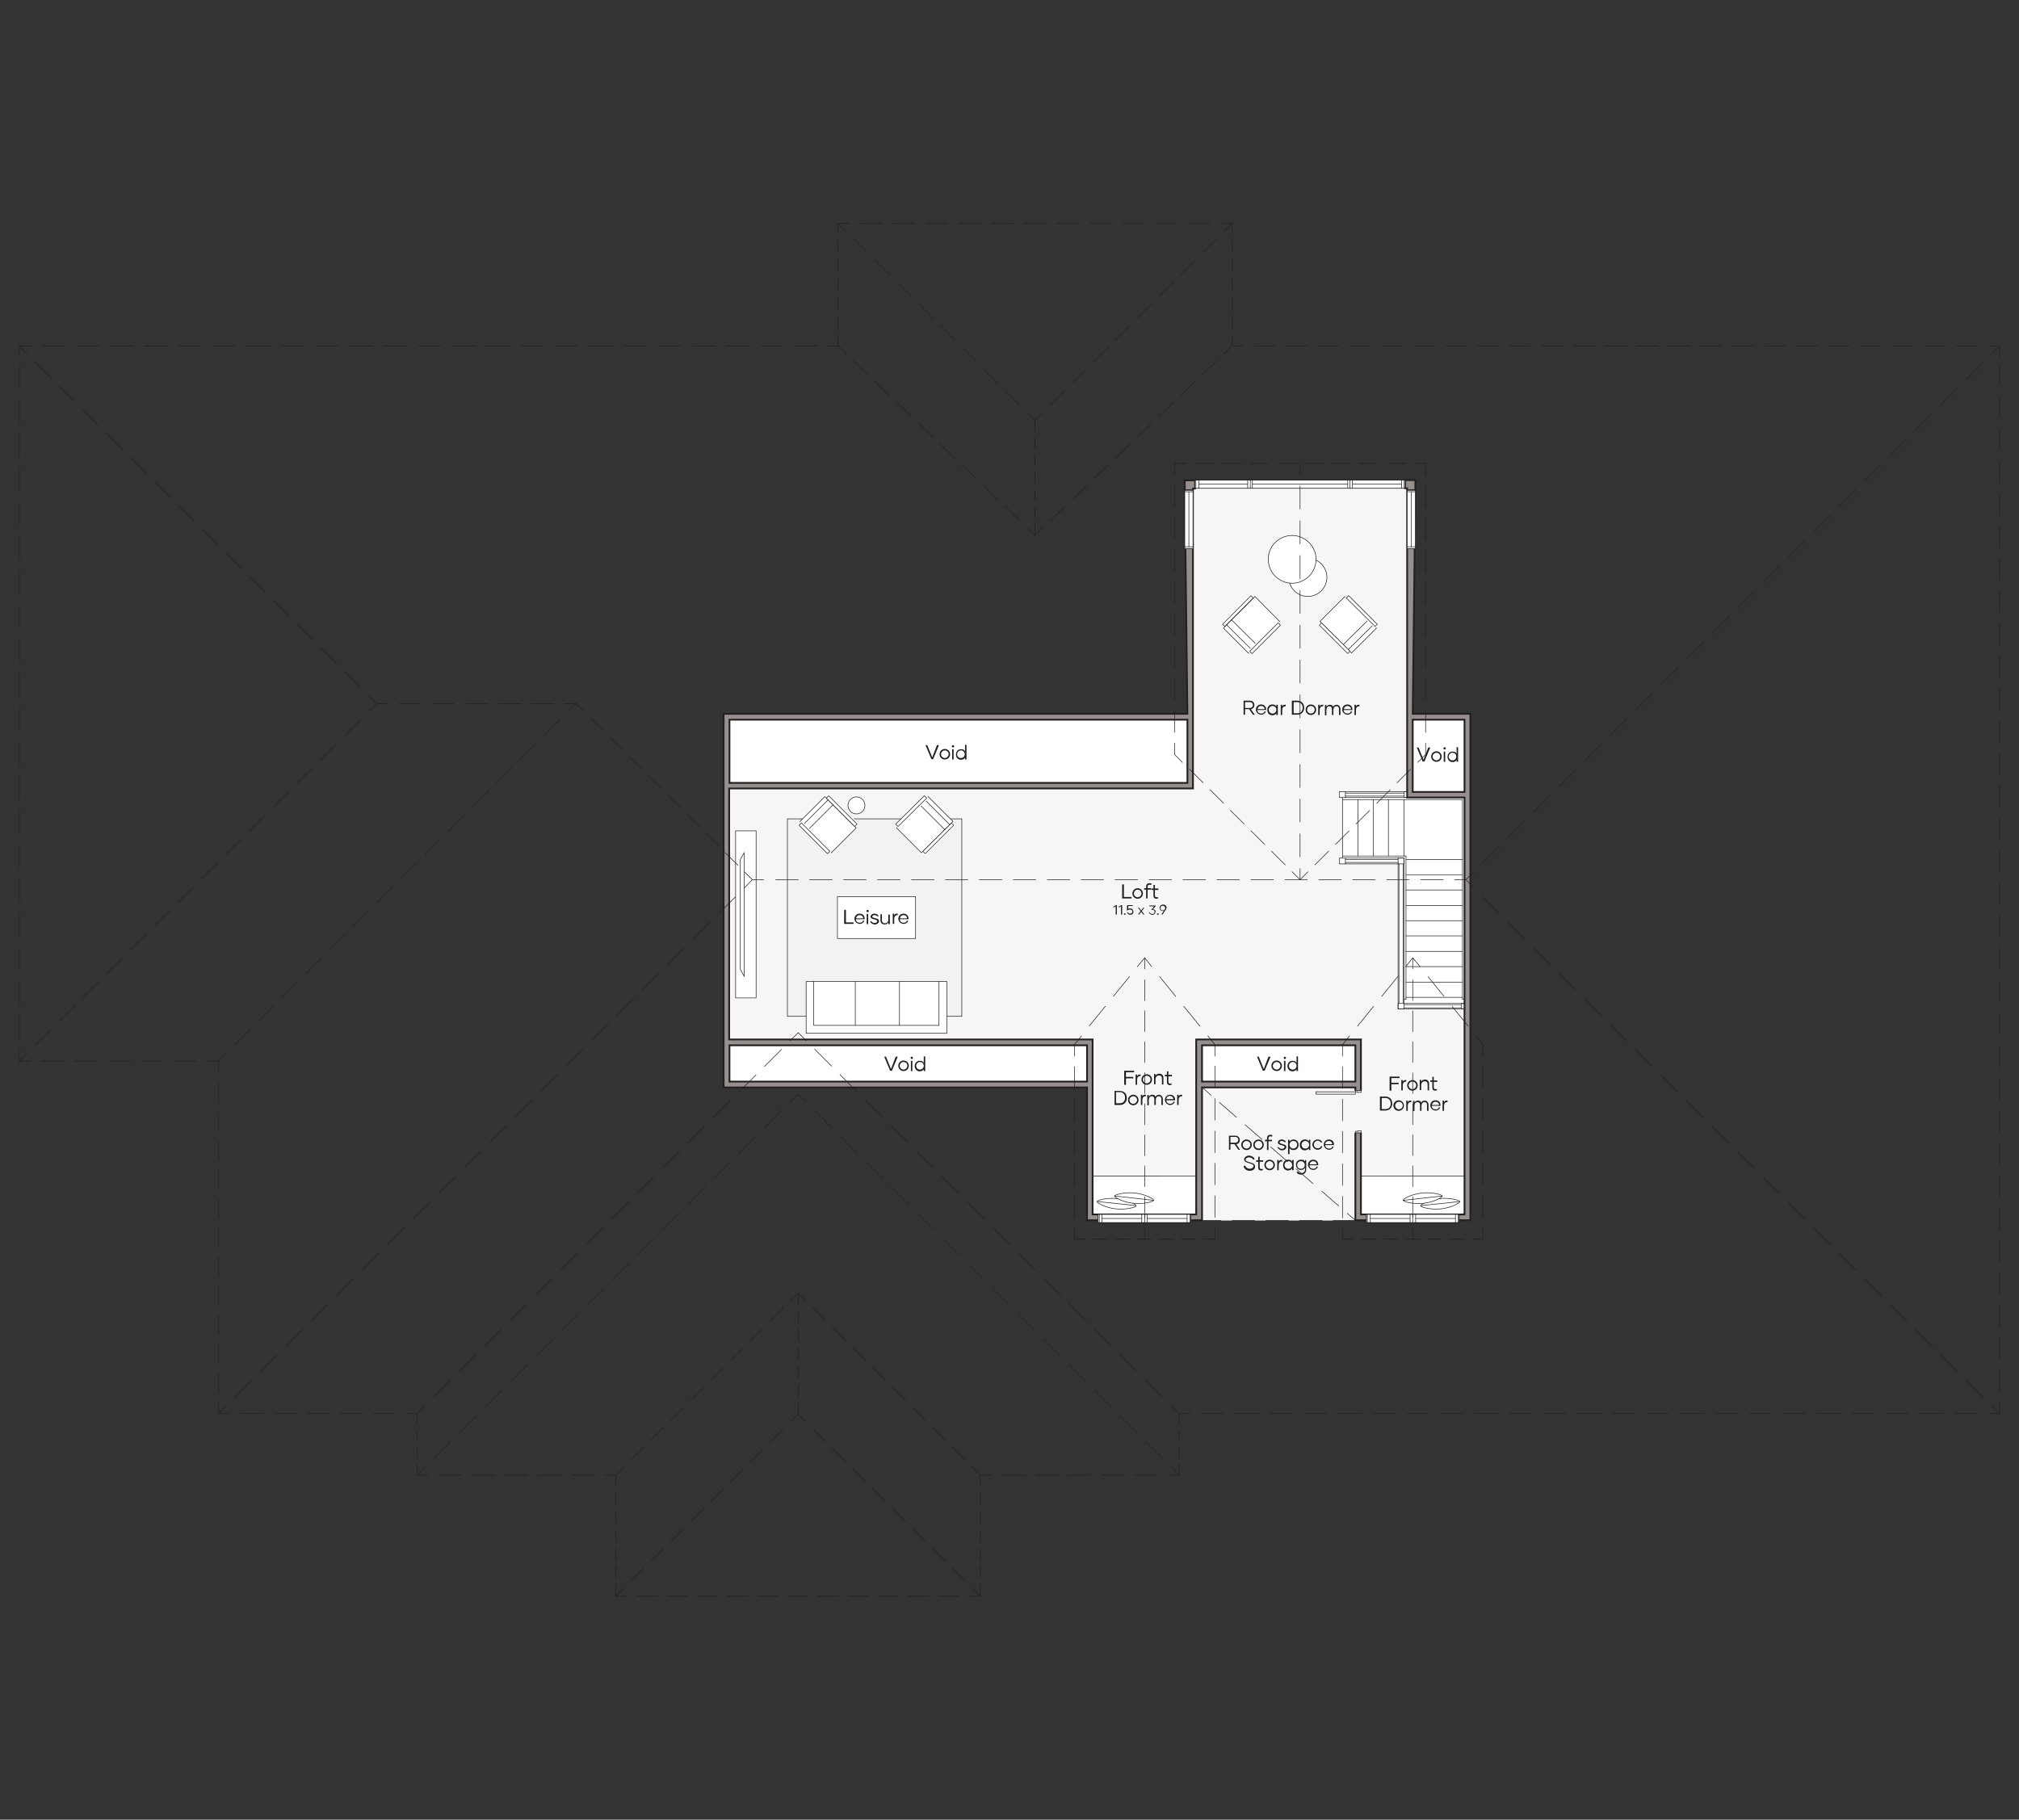 <?xml version="1.0" encoding="UTF-8"?>
<svg id="container" xmlns="http://www.w3.org/2000/svg" version="1.1" viewBox="0 0 690 622">
  <rect x="0" y="0" width="690" height="622" fill="#333333" stroke="none"/>
  <!-- Generator: Adobe Illustrator 29.5.1, SVG Export Plug-In . SVG Version: 2.1.0 Build 141)  -->
  <defs>
    <style>
      .st0 {
        stroke-dasharray: 7.8 3.9 7.8 3.9 7.8 3.9;
      }

      .st0, .st1, .st2, .st3, .st4, .st5, .st6, .st7, .st8, .st9, .st10, .st11, .st12, .st13, .st14, .st15, .st16, .st17, .st18, .st19, .st20, .st21, .st22, .st23, .st24, .st25, .st26, .st27, .st28, .st29, .st30, .st31, .st32, .st33, .st34, .st35, .st36, .st37, .st38, .st39, .st40, .st41, .st42, .st43, .st44, .st45, .st46, .st47, .st48, .st49, .st50, .st51, .st52, .st53, .st54, .st55, .st56, .st57, .st58, .st59, .st60, .st61, .st62, .st63, .st64, .st65, .st66, .st67, .st68, .st69, .st70, .st71, .st72 {
        stroke-linecap: round;
        stroke-linejoin: round;
      }

      .st0, .st1, .st2, .st3, .st4, .st5, .st6, .st7, .st8, .st9, .st10, .st11, .st12, .st13, .st14, .st15, .st16, .st17, .st18, .st19, .st20, .st22, .st23, .st24, .st25, .st26, .st27, .st28, .st29, .st30, .st31, .st32, .st33, .st34, .st35, .st36, .st37, .st38, .st39, .st40, .st41, .st42, .st43, .st44, .st45, .st46, .st47, .st48, .st49, .st51, .st53, .st54, .st55, .st56, .st57, .st73, .st58, .st59, .st60, .st61, .st62, .st63, .st64, .st65, .st68, .st70, .st71, .st72 {
        stroke-width: .2px;
      }

      .st0, .st1, .st2, .st3, .st4, .st5, .st6, .st7, .st8, .st9, .st10, .st11, .st12, .st13, .st14, .st15, .st16, .st17, .st18, .st19, .st20, .st22, .st23, .st24, .st25, .st26, .st27, .st28, .st29, .st30, .st31, .st32, .st33, .st35, .st36, .st37, .st38, .st39, .st40, .st41, .st42, .st43, .st44, .st45, .st46, .st47, .st48, .st49, .st53, .st54, .st55, .st56, .st57, .st58, .st59, .st60, .st61, .st62, .st63, .st64, .st65, .st66, .st67, .st68, .st69, .st70, .st71, .st72 {
        fill: none;
      }

      .st0, .st1, .st2, .st3, .st4, .st5, .st6, .st7, .st8, .st9, .st10, .st11, .st12, .st13, .st14, .st15, .st16, .st17, .st18, .st19, .st20, .st22, .st23, .st24, .st25, .st26, .st27, .st28, .st29, .st30, .st31, .st32, .st33, .st35, .st38, .st39, .st40, .st41, .st42, .st43, .st44, .st45, .st46, .st47, .st48, .st49, .st53, .st54, .st55, .st56, .st57, .st58, .st59, .st60, .st61, .st62, .st63, .st65, .st70, .st71, .st72 {
        stroke: #221f20;
      }

      .st1 {
        stroke-dasharray: 6.4 3.2 6.4 3.2 6.4 3.2;
      }

      .st2 {
        stroke-dasharray: 6.2 3.1 6.2 3.1 6.2 3.1;
      }

      .st3 {
        stroke-dasharray: 6.6 3.3 6.6 3.3 6.6 3.3;
      }

      .st4 {
        stroke-dasharray: 7.1 3.5 7.1 3.5;
      }

      .st5 {
        stroke-dasharray: 8.7 4.4 8.7 4.4;
      }

      .st6 {
        stroke-dasharray: 6.6 3.3 6.6 3.3;
      }

      .st7 {
        stroke-dasharray: 6.2 3.1 6.2 3.1;
      }

      .st74 {
        fill: #231f20;
      }

      .st8 {
        stroke-dasharray: 7.5 3.8 7.5 3.8 7.5 3.8;
      }

      .st9 {
        stroke-dasharray: 6.2 3.1 6.2 3.1 6.2 3.1;
      }

      .st10 {
        stroke-dasharray: 7.5 3.8 7.5 3.8 7.5 3.8;
      }

      .st11 {
        stroke-dasharray: 4.2 2.1 4.2 2.1;
      }

      .st13 {
        stroke-dasharray: 7.8 3.9 7.8 3.9 7.8 3.9;
      }

      .st14 {
        stroke-dasharray: 7.8 3.9 7.8 3.9 7.8 3.9;
      }

      .st15 {
        stroke-dasharray: 7.7 3.9 7.7 3.9 7.7 3.9;
      }

      .st16 {
        stroke-dasharray: 7.8 3.9 7.8 3.9;
      }

      .st17 {
        stroke-dasharray: 7.5 3.8 7.5 3.8;
      }

      .st18 {
        stroke-dasharray: 7.3 3.6 7.3 3.6 7.3 3.6;
      }

      .st19 {
        stroke-dasharray: 7.5 3.7 7.5 3.7 7.5 3.7;
      }

      .st20 {
        stroke-dasharray: 7.9 4 7.9 4;
      }

      .st21 {
        stroke: #fff;
      }

      .st21, .st75, .st50, .st51, .st52, .st73, .st76 {
        fill: #fff;
      }

      .st22 {
        stroke-dasharray: 6.6 3.3 6.6 3.3 6.6 3.3;
      }

      .st23 {
        stroke-dasharray: 7.5 3.7 7.5 3.7;
      }

      .st24 {
        stroke-dasharray: 7.8 3.9 7.8 3.9;
      }

      .st25 {
        stroke-dasharray: 7 3.5 7 3.5 7 3.5;
      }

      .st26 {
        stroke-dasharray: 7.4 3.7 7.4 3.7 7.4 3.7;
      }

      .st27 {
        stroke-dasharray: 7 3.5 7 3.5;
      }

      .st28 {
        stroke-dasharray: 8.2 4.1 8.2 4.1;
      }

      .st29 {
        stroke-dasharray: 6.6 3.3 6.6 3.3;
      }

      .st30 {
        stroke-dasharray: 4.3 2.1 4.3 2.1 4.3 2.1;
      }

      .st31 {
        stroke-dasharray: 7.1 3.5 7.1 3.5 7.1 3.5;
      }

      .st77 {
        fill: #958f8e;
        fill-rule: evenodd;
        stroke-width: .6px;
      }

      .st77, .st34, .st36, .st37, .st50, .st51, .st52, .st73, .st76, .st64, .st66, .st67, .st68, .st69 {
        stroke: #231f20;
      }

      .st77, .st73, .st76 {
        stroke-miterlimit: 10;
      }

      .st32 {
        stroke-dasharray: 6.9 3.4 6.9 3.4 6.9 3.4;
      }

      .st33 {
        stroke-dasharray: 3.8 1.9 3.8 1.9;
      }

      .st34 {
        fill: #f1f2f2;
      }

      .st35 {
        stroke-dasharray: 7.7 3.8 7.7 3.8;
      }

      .st36 {
        stroke-dasharray: 7.7 3.9 7.7 3.9;
      }

      .st37 {
        stroke-dasharray: 7.7 3.9 7.7 3.9 7.7 3.9;
      }

      .st38 {
        stroke-dasharray: 7.5 3.8 7.5 3.8;
      }

      .st39 {
        stroke-dasharray: 3.9 2 3.9 2;
      }

      .st40 {
        stroke-dasharray: 4.2 2.1 4.2 2.1 4.2 2.1;
      }

      .st41 {
        stroke-dasharray: 6.2 3.1 6.2 3.1;
      }

      .st42 {
        stroke-dasharray: 8.2 4.1 8.2 4.1 8.2 4.1;
      }

      .st43 {
        stroke-dasharray: 6.9 3.4 6.9 3.4;
      }

      .st44 {
        stroke-dasharray: 7.7 3.8 7.7 3.8 7.7 3.8;
      }

      .st45 {
        stroke-dasharray: 7.3 3.7 7.3 3.7 7.3 3.7;
      }

      .st46 {
        stroke-dasharray: 5 2.5 5 2.5;
      }

      .st47 {
        stroke-dasharray: 7.4 3.7 7.4 3.7;
      }

      .st48 {
        stroke-dasharray: 7.8 3.9 7.8 3.9;
      }

      .st49 {
        stroke-dasharray: 5 2.5 5 2.5 5 2.5;
      }

      .st78 {
        fill: #f7f5f5;
      }

      .st50, .st76, .st69 {
        stroke-width: .2px;
      }

      .st52, .st67 {
        stroke-width: .2px;
      }

      .st53 {
        stroke-dasharray: 8.2 4.1 8.2 4.1;
      }

      .st54 {
        stroke-dasharray: 7.9 4 7.9 4 7.9 4;
      }

      .st55 {
        stroke-dasharray: 6.9 3.4 6.9 3.4;
      }

      .st56 {
        stroke-dasharray: 6.9 3.4 6.9 3.4 6.9 3.4;
      }

      .st57 {
        stroke-dasharray: 8.2 4.1 8.2 4.1 8.2 4.1;
      }

      .st58 {
        stroke-dasharray: 7.4 3.7 7.4 3.7 7.4 3.7;
      }

      .st59 {
        stroke-dasharray: 7.3 3.7 7.3 3.7;
      }

      .st60 {
        stroke-dasharray: 3.9 2 3.9 2 3.9 2;
      }

      .st61 {
        stroke-dasharray: 7.5 3.8 7.5 3.8;
      }

      .st62 {
        stroke-dasharray: 7.5 3.8 7.5 3.8 7.5 3.8;
      }

      .st63 {
        stroke-dasharray: 6.4 3.2 6.4 3.2;
      }

      .st64 {
        stroke-dasharray: 7.7 3.8 7.7 3.8 7.7 3.8;
      }

      .st65 {
        stroke-dasharray: 4.3 2.1 4.3 2.1;
      }

      .st66 {
        stroke-width: .2px;
      }

      .st70 {
        stroke-dasharray: 7.4 3.7 7.4 3.7;
      }

      .st71 {
        stroke-dasharray: 7.3 3.6 7.3 3.6;
      }

      .st72 {
        stroke-dasharray: 7.7 3.9 7.7 3.9;
      }
    </style>
  </defs>
  <g id="base">
    <rect class="st78" x="406.5" y="164.1" width="75.4" height="205.6"/>
    <rect class="st78" x="247.3" y="244.4" width="165.1" height="126.6"/>
    <rect class="st78" x="372.4" y="365.3" width="37.4" height="36.7"/>
    <rect class="st78" x="464.1" y="244.4" width="37.4" height="157.7"/>
    <rect class="st78" x="396.7" y="353" width="76.9" height="64.2"/>
    <rect class="st75" x="465.2" y="402" width="37.3" height="15.1"/>
    <rect class="st75" x="372.5" y="402" width="37.3" height="15.1"/>
    <rect class="st75" x="248.3" y="245" width="158.5" height="23.6"/>
    <rect class="st75" x="248.3" y="355.3" width="125.2" height="15.7"/>
    <rect class="st75" x="409.8" y="355.3" width="54.7" height="15.7"/>
    <rect class="st75" x="458.8" y="270.6" width="42.7" height="24.7"/>
    <rect class="st75" x="481.6" y="245" width="19.9" height="26.6"/>
    <rect class="st75" x="477.8" y="293.8" width="23.7" height="51.2"/>
    <rect class="st75" x="457.8" y="270.6" width="5.2" height="2"/>
    <rect class="st75" x="457.8" y="293.3" width="6.3" height="2"/>
    <g>
      <g>
        <rect class="st73" x="226.4" y="309.1" width="57.1" height="7" transform="translate(567.5 57.6) rotate(90)"/>
        <polygon class="st73" points="254.3 291.5 253 293.8 253 331.3 254.3 333.7 254.3 291.6 254.3 291.5"/>
      </g>
      <g>
        <rect class="st34" x="269.1" y="279.9" width="59.6" height="67.5"/>
        <g>
          <g>
            <line class="st21" x1="292.6" y1="283" x2="281.9" y2="272.3"/>
            <polyline class="st50" points="281.9 272.3 273.4 280.8 284.1 291.5 292.6 283 281.9 272.3"/>
            <line class="st21" x1="292.9" y1="281.7" x2="283.2" y2="272"/>
            <polyline class="st50" points="283.2 272 282.4 272.8 292.1 282.5 292.9 281.7 283.2 272"/>
            <line class="st50" x1="274.5" y1="281.9" x2="283" y2="273.4"/>
            <line class="st50" x1="284.7" y1="275.1" x2="276.2" y2="283.6"/>
            <line class="st21" x1="283.6" y1="291" x2="273.9" y2="281.3"/>
            <polyline class="st50" points="273.9 281.3 273.1 282.1 282.8 291.8 283.6 291 273.9 281.3"/>
          </g>
          <g>
            <line class="st21" x1="314.9" y1="291.5" x2="325.7" y2="280.8"/>
            <polyline class="st50" points="325.7 280.8 317.2 272.3 306.4 283 314.9 291.5 325.7 280.8"/>
            <line class="st21" x1="316.2" y1="291.8" x2="325.9" y2="282.1"/>
            <polyline class="st50" points="325.9 282.1 325.2 281.3 315.4 291 316.2 291.8 325.9 282.1"/>
            <line class="st50" x1="316.1" y1="273.4" x2="324.6" y2="281.9"/>
            <line class="st50" x1="322.9" y1="283.6" x2="314.4" y2="275.1"/>
            <line class="st21" x1="306.9" y1="282.5" x2="316.7" y2="272.8"/>
            <polyline class="st50" points="316.7 272.8 315.9 272 306.1 281.7 306.9 282.5 316.7 272.8"/>
          </g>
        </g>
        <g>
          <polygon class="st50" points="320.9 335.5 323.6 335.5 323.6 353.2 275.5 353.2 275.5 335.5 320.9 335.5"/>
          <line class="st69" x1="292.3" y1="335.5" x2="292.3" y2="350.5"/>
          <polyline class="st69" points="278.1 335.5 278.1 350.5 320.9 350.5"/>
          <line class="st69" x1="320.9" y1="350.5" x2="320.9" y2="335.5"/>
          <line class="st69" x1="307.4" y1="335.5" x2="307.4" y2="350.5"/>
        </g>
        <rect class="st51" x="292.4" y="300.3" width="14.3" height="26.7" transform="translate(613.2 14.1) rotate(90)"/>
        <path class="st51" d="M295.6,275.3c0,1.6-1.3,2.9-2.9,2.9-1.6,0-2.9-1.3-2.9-2.9,0-1.6,1.3-2.9,2.9-2.9,1.6,0,2.9,1.3,2.9,2.9"/>
      </g>
    </g>
    <g>
      <g>
        <path class="st52" d="M492.5,413.2c3.7-.4,6.5-2.1,6.4-2.5s-3.3-1.4-7-1c-3.7.4-6.5,2.1-6.4,2.5s3.3,1.4,7,1Z"/>
        <line class="st67" x1="485.6" y1="412.1" x2="498.9" y2="410.7"/>
      </g>
      <g>
        <path class="st52" d="M486.5,411.3c3.7-.4,6.5-2.1,6.4-2.5s-3.3-1.4-7-1c-3.7.4-6.5,2.1-6.4,2.5s3.3,1.4,7,1Z"/>
        <line class="st67" x1="479.6" y1="410.3" x2="492.9" y2="408.8"/>
      </g>
    </g>
    <g>
      <g>
        <path class="st52" d="M381.3,413.2c-3.7-.4-6.5-2.1-6.4-2.5s3.3-1.4,7-1c3.7.4,6.5,2.1,6.4,2.5s-3.3,1.4-7,1Z"/>
        <line class="st67" x1="388.2" y1="412.1" x2="375" y2="410.7"/>
      </g>
      <g>
        <path class="st52" d="M387.3,411.3c-3.7-.4-6.5-2.1-6.4-2.5s3.3-1.4,7-1c3.7.4,6.5,2.1,6.4,2.5s-3.3,1.4-7,1Z"/>
        <line class="st67" x1="394.2" y1="410.3" x2="380.9" y2="408.8"/>
      </g>
    </g>
    <g>
      <g>
        <g>
          <line class="st21" x1="451.1" y1="212.4" x2="461.9" y2="223.2"/>
          <polyline class="st50" points="461.9 223.2 470.4 214.7 459.6 203.9 451.1 212.4 461.9 223.2"/>
          <line class="st21" x1="450.9" y1="213.7" x2="460.6" y2="223.4"/>
          <polyline class="st50" points="460.6 223.4 461.4 222.6 451.6 212.9 450.9 213.7 460.6 223.4"/>
          <line class="st50" x1="469.3" y1="213.6" x2="460.8" y2="222"/>
          <line class="st50" x1="459.1" y1="220.3" x2="467.6" y2="211.9"/>
          <line class="st21" x1="460.1" y1="204.4" x2="469.9" y2="214.1"/>
          <polyline class="st50" points="469.9 214.1 470.7 213.4 460.9 203.6 460.1 204.4 469.9 214.1"/>
        </g>
        <g>
          <line class="st21" x1="428.9" y1="203.9" x2="418.1" y2="214.7"/>
          <polyline class="st50" points="418.1 214.7 426.6 223.2 437.3 212.4 428.9 203.9 418.1 214.7"/>
          <line class="st21" x1="427.5" y1="203.6" x2="417.8" y2="213.4"/>
          <polyline class="st50" points="417.8 213.4 418.6 214.1 428.3 204.4 427.5 203.6 417.8 213.4"/>
          <line class="st50" x1="427.7" y1="222" x2="419.2" y2="213.6"/>
          <line class="st50" x1="420.9" y1="211.9" x2="429.4" y2="220.3"/>
          <line class="st21" x1="436.8" y1="212.9" x2="427.1" y2="222.6"/>
          <polyline class="st50" points="427.1 222.6 427.9 223.4 437.6 213.7 436.8 212.9 427.1 222.6"/>
        </g>
      </g>
      <g>
        <path class="st51" d="M449.1,203.5c3.4-1.2,5.2-4.9,4-8.3s-4.9-5.2-8.3-4c-3.4,1.2-5.2,4.9-4,8.3s4.9,5.2,8.3,4"/>
        <path class="st51" d="M444.3,198.9c4.2-1.5,6.5-6.1,5-10.4-1.5-4.2-6.1-6.5-10.4-5s-6.5,6.1-5,10.4c1.5,4.2,6.1,6.5,10.4,5"/>
      </g>
    </g>
    <g id="MTEXT">
      <g>
        <path class="st74" d="M426.9,242.4h-1.4v1.9h-.5v-4.8h2.2c1,0,1.5.8,1.5,1.5s-.4,1.3-1.2,1.4l1.3,1.9h-.6l-1.3-1.9ZM425.5,242h1.7c.6,0,1-.5,1-1s-.4-1-1-1h-1.7v2Z"/>
        <path class="st74" d="M429.2,242.6c0-1,.7-1.8,1.8-1.8s1.7.8,1.7,1.7,0,.2,0,.2h-3c0,.7.5,1.2,1.3,1.2s1-.3,1.1-.7h.5c-.2.6-.8,1.1-1.6,1.1s-1.8-.7-1.8-1.8ZM432.2,242.4c0-.6-.5-1.1-1.2-1.1s-1.2.5-1.2,1.1h2.4Z"/>
        <path class="st74" d="M433.1,242.6c0-1,.7-1.8,1.7-1.8s1.1.3,1.4.7v-.6h.5v3.5h-.5v-.6c-.3.4-.7.7-1.4.7-1,0-1.7-.8-1.7-1.8ZM436.2,242.6c0-.8-.6-1.3-1.3-1.3s-1.3.6-1.3,1.3.5,1.3,1.3,1.3,1.3-.6,1.3-1.3Z"/>
        <path class="st74" d="M439.4,240.9v.5c-.7,0-1.2.3-1.2,1.4v1.6h-.5v-3.5h.5v.6c.2-.5.6-.7,1.2-.6Z"/>
        <path class="st74" d="M445.7,241.9c0,1.4-.9,2.4-2.4,2.4h-1.8v-4.8h1.8c1.5,0,2.4,1,2.4,2.4ZM445.2,241.9c0-1.1-.7-1.9-1.8-1.9h-1.3v3.8h1.3c1.2,0,1.8-.8,1.8-1.9Z"/>
        <path class="st74" d="M446.2,242.6c0-1,.8-1.8,1.8-1.8s1.8.8,1.8,1.8-.8,1.8-1.8,1.8-1.8-.8-1.8-1.8ZM449.3,242.6c0-.8-.6-1.3-1.3-1.3s-1.3.6-1.3,1.3.6,1.3,1.3,1.3,1.3-.6,1.3-1.3Z"/>
        <path class="st74" d="M452.2,240.9v.5c-.7,0-1.2.3-1.2,1.4v1.6h-.5v-3.5h.5v.6c.2-.5.6-.7,1.2-.6Z"/>
        <path class="st74" d="M458.1,242.3v2.1h-.5v-2c0-.7-.3-1-.9-1s-1,.5-1,1.2v1.8h-.5v-2c0-.6-.3-1-.9-1s-1,.5-1,1.3v1.8h-.5v-3.5h.5v.6c.2-.4.6-.7,1.2-.7s.9.2,1.1.7c.2-.4.6-.7,1.2-.7s1.3.5,1.3,1.5Z"/>
        <path class="st74" d="M458.7,242.6c0-1,.7-1.8,1.8-1.8s1.7.8,1.7,1.7,0,.2,0,.2h-3c0,.7.5,1.2,1.3,1.2s1-.3,1.1-.7h.5c-.2.6-.8,1.1-1.6,1.1s-1.8-.7-1.8-1.8ZM461.7,242.4c0-.6-.5-1.1-1.2-1.1s-1.2.5-1.2,1.1h2.4Z"/>
        <path class="st74" d="M464.6,240.9v.5c-.7,0-1.2.3-1.2,1.4v1.6h-.5v-3.5h.5v.6c.2-.5.6-.7,1.2-.6Z"/>
      </g>
    </g>
    <g>
      <line class="st68" x1="463.3" y1="417.2" x2="460.4" y2="414.7"/>
      <line class="st36" x1="457.5" y1="412.2" x2="441.5" y2="398.3"/>
      <line class="st37" x1="440.1" y1="397.1" x2="415.3" y2="375.6"/>
      <line class="st68" x1="413.9" y1="374.4" x2="411" y2="371.8"/>
    </g>
    <g id="LINE">
      <line class="st64" x1="463.3" y1="417.2" x2="411" y2="417.2"/>
    </g>
    <g id="HATCH">
      <path class="st77" d="M483.7,167.6h-2.8v-.7h-.7v-2.8h3.5v3.5ZM408.4,165v2h-.7s0,.7,0,.7h-2.8v-3.5h3.5v.9ZM502.5,244v173.1h-39.3v-45.4s-52.4,0-52.4,0v45.4h-39.3v-45.4s-124.2,0-124.2,0v-127.7h158.5s-.9-76.4-.9-76.4h2.8v101.9h-158.5s0,85.8,0,85.8h124.2v59.8s35.4,0,35.4,0v-59.8h56.3v59.8s35.4,0,35.4,0v-142.5s-19.6,0-19.6,0v-105h2.8s-.9,76.4-.9,76.4h19.6ZM500.5,246h-17.7s0,24.7,0,24.7h17.7s0-24.7,0-24.7h0ZM405.8,246h-156.5s0,21.6,0,21.6h156.5s0-21.6,0-21.6h0ZM463.2,357.3h-52.4s0,12.4,0,12.4h52.4s0-12.4,0-12.4h0ZM371.5,357.3h-122.2s0,12.4,0,12.4h122.2s0-12.4,0-12.4h0Z"/>
    </g>
    <g id="TEXT">
      <g>
        <path class="st74" d="M386.7,306.6v.5h-3.2v-4.8h.6v4.3h2.7Z"/>
        <path class="st74" d="M387,305.4c0-1,.8-1.8,1.8-1.8s1.8.8,1.8,1.8-.8,1.8-1.8,1.8-1.8-.8-1.8-1.8ZM390.1,305.4c0-.8-.6-1.3-1.3-1.3s-1.3.6-1.3,1.3.6,1.3,1.3,1.3,1.3-.6,1.3-1.3Z"/>
        <path class="st74" d="M392.2,303.6h1.2v.5h-1.2v3h-.5v-3h-.7v-.5h.7v-.5c0-.8.4-1.2,1.1-1.2s.5,0,.7.1v.5c-.3,0-.5-.1-.7-.1-.4,0-.6.3-.6.8v.4Z"/>
        <path class="st74" d="M395.9,307c-.2.1-.5.2-.7.2-.7,0-1-.4-1-1.1v-1.9h-.7v-.5h.7v-1.2h.5v1.2h1.2v.5h-1.2v1.9c0,.4.2.6.6.6s.3,0,.5-.1v.5Z"/>
        <path class="st74" d="M381.7,309.4v3.2h-.4v-2.8l-.8.4v-.3c0,0,.9-.5.9-.5h.3Z"/>
        <path class="st74" d="M383.5,309.4v3.2h-.4v-2.8l-.8.4v-.3c0,0,.9-.5.9-.5h.3Z"/>
        <path class="st74" d="M384.1,312.4c0-.1.1-.2.3-.2s.3.1.3.2-.1.3-.3.3-.3-.1-.3-.3Z"/>
        <path class="st74" d="M387.4,311.6c0,.6-.5,1.1-1.1,1.1s-1-.4-1.2-.9h.3c.1.3.4.5.8.5s.8-.3.8-.7-.3-.7-.8-.7-.5,0-.8.3h-.3c0,0,.1-1.8.1-1.8h1.9v.3h-1.5v1c0-.1.3-.2.6-.2.6,0,1.1.4,1.1,1.1Z"/>
        <path class="st74" d="M390.7,312.6l-.7-.9-.7.9h-.4l.9-1.2-.9-1.1h.4l.7.9.7-.9h.4l-.9,1.1.9,1.2h-.4Z"/>
        <path class="st74" d="M394.9,311.6c0,.6-.5,1.1-1.1,1.1s-1.1-.5-1.2-.9h.3c0,.3.4.6.9.6s.8-.3.8-.7-.3-.7-.7-.7-.3,0-.4.1v-.2c0,0,.9-1.1.9-1.1h-1.6v-.3h2.1v.3l-.9,1c.6,0,1,.4,1,1Z"/>
        <path class="st74" d="M395.4,312.4c0-.1.1-.2.3-.2s.3.1.3.2-.1.3-.3.3-.3-.1-.3-.3Z"/>
        <path class="st74" d="M398.6,310.4c0,.2,0,.5-.3.7l-1,1.5h-.4l.8-1.2c0,0-.2,0-.3,0-.7,0-1.1-.5-1.1-1.1s.5-1.1,1.2-1.1,1.2.5,1.2,1.1ZM398.2,310.4c0-.4-.3-.8-.8-.8s-.8.3-.8.8.3.8.8.8.8-.3.8-.8Z"/>
      </g>
    </g>
    <g id="TEXT1" data-name="TEXT">
      <g>
        <path class="st74" d="M421.9,391.1h-1.4v1.9h-.5v-4.8h2.2c1,0,1.5.8,1.5,1.5s-.4,1.3-1.2,1.4l1.3,1.9h-.6l-1.3-1.9ZM420.5,390.6h1.7c.6,0,1-.5,1-1s-.4-1-1-1h-1.7v2Z"/>
        <path class="st74" d="M424.2,391.3c0-1,.8-1.8,1.8-1.8s1.8.8,1.8,1.8-.8,1.8-1.8,1.8-1.8-.8-1.8-1.8ZM427.3,391.3c0-.8-.6-1.3-1.3-1.3s-1.3.6-1.3,1.3.6,1.3,1.3,1.3,1.3-.6,1.3-1.3Z"/>
        <path class="st74" d="M428.3,391.3c0-1,.8-1.8,1.8-1.8s1.8.8,1.8,1.8-.8,1.8-1.8,1.8-1.8-.8-1.8-1.8ZM431.4,391.3c0-.8-.6-1.3-1.3-1.3s-1.3.6-1.3,1.3.6,1.3,1.3,1.3,1.3-.6,1.3-1.3Z"/>
        <path class="st74" d="M433.5,389.6h1.2v.5h-1.2v3h-.5v-3h-.7v-.5h.7v-.5c0-.8.4-1.2,1.1-1.2s.5,0,.7.1v.5c-.3,0-.5-.1-.7-.1-.4,0-.6.3-.6.8v.4Z"/>
        <path class="st74" d="M436.5,392.1h.5c.1.3.6.6,1.1.6s.9-.3.9-.6-.2-.4-.5-.5l-1-.3c-.4-.1-.8-.4-.8-.8s.5-1,1.3-1,1.3.4,1.5.9h-.5c-.1-.2-.5-.4-1-.4s-.7.3-.7.5.2.3.5.4l1,.3c.5.1.8.4.8.9s-.6,1.1-1.4,1.1-1.4-.5-1.6-1Z"/>
        <path class="st74" d="M443.8,391.3c0,1-.7,1.8-1.7,1.8s-1.1-.3-1.4-.7v2.1h-.5v-4.9h.5v.6c.3-.4.7-.7,1.4-.7,1,0,1.7.8,1.7,1.8ZM443.3,391.3c0-.8-.5-1.3-1.3-1.3s-1.3.6-1.3,1.3.6,1.3,1.3,1.3,1.3-.6,1.3-1.3Z"/>
        <path class="st74" d="M444.2,391.3c0-1,.7-1.8,1.7-1.8s1.1.3,1.4.7v-.6h.5v3.5h-.5v-.6c-.3.4-.7.7-1.4.7-1,0-1.7-.8-1.7-1.8ZM447.4,391.3c0-.8-.6-1.3-1.3-1.3s-1.3.6-1.3,1.3.5,1.3,1.3,1.3,1.3-.6,1.3-1.3Z"/>
        <path class="st74" d="M448.5,391.3c0-1,.8-1.8,1.8-1.8s1.5.6,1.6,1h-.5c-.1-.2-.5-.6-1.1-.6s-1.3.6-1.3,1.3.5,1.3,1.3,1.3,1-.3,1.1-.7h.5c-.1.6-.7,1.2-1.6,1.2s-1.8-.8-1.8-1.8Z"/>
        <path class="st74" d="M452.4,391.3c0-1,.7-1.8,1.8-1.8s1.7.8,1.7,1.7,0,.2,0,.2h-3c0,.7.5,1.2,1.3,1.2s1-.3,1.1-.7h.5c-.2.6-.8,1.1-1.6,1.1s-1.8-.7-1.8-1.8ZM455.3,391.1c0-.6-.5-1.1-1.2-1.1s-1.2.5-1.2,1.1h2.4Z"/>
        <path class="st74" d="M425,398.6l.5-.2c.2.6.8,1.1,1.6,1.1s1.3-.5,1.3-.9-.2-.6-.9-.8l-1.2-.4c-.6-.2-1.1-.5-1.1-1.1s.7-1.3,1.6-1.3,1.7.5,2,1.2l-.5.2c-.2-.5-.8-.8-1.5-.8s-1.1.4-1.1.8.2.5.8.7l1.2.4c.8.2,1.2.5,1.2,1.3s-.7,1.4-1.8,1.4-1.9-.7-2.1-1.5Z"/>
        <path class="st74" d="M431.7,399.9c-.2.1-.5.2-.7.2-.7,0-1-.4-1-1.1v-1.9h-.7v-.5h.7v-1.2h.5v1.2h1.2v.5h-1.2v1.9c0,.4.2.6.6.6s.3,0,.5-.1v.5Z"/>
        <path class="st74" d="M432.1,398.2c0-1,.8-1.8,1.8-1.8s1.8.8,1.8,1.8-.8,1.8-1.8,1.8-1.8-.8-1.8-1.8ZM435.2,398.2c0-.8-.6-1.3-1.3-1.3s-1.3.6-1.3,1.3.6,1.3,1.3,1.3,1.3-.6,1.3-1.3Z"/>
        <path class="st74" d="M438.2,396.5v.5c-.7,0-1.2.3-1.2,1.4v1.6h-.5v-3.5h.5v.6c.2-.5.6-.7,1.2-.6Z"/>
        <path class="st74" d="M438.5,398.2c0-1,.7-1.8,1.7-1.8s1.1.3,1.4.7v-.6h.5v3.5h-.5v-.6c-.3.4-.7.7-1.4.7-1,0-1.7-.8-1.7-1.8ZM441.6,398.2c0-.8-.6-1.3-1.3-1.3s-1.3.6-1.3,1.3.5,1.3,1.3,1.3,1.3-.6,1.3-1.3Z"/>
        <path class="st74" d="M446.4,396.5v3.3c0,1-.7,1.7-1.7,1.7s-1.4-.4-1.6-.9l.5-.2c.2.4.6.6,1.2.6s1.2-.5,1.2-1.2v-.6c-.3.4-.8.7-1.4.7-1,0-1.7-.8-1.7-1.8s.7-1.7,1.7-1.7,1.1.2,1.4.7v-.6h.5ZM445.9,398.2c0-.7-.6-1.3-1.3-1.3s-1.3.5-1.3,1.3.5,1.3,1.3,1.3,1.3-.5,1.3-1.3Z"/>
        <path class="st74" d="M447,398.2c0-1,.7-1.8,1.8-1.8s1.7.8,1.7,1.7,0,.2,0,.2h-3c0,.7.5,1.2,1.3,1.2s1-.3,1.1-.7h.5c-.2.6-.8,1.1-1.6,1.1s-1.8-.7-1.8-1.8ZM450,398c0-.6-.5-1.1-1.2-1.1s-1.2.5-1.2,1.1h2.4Z"/>
      </g>
    </g>
    <g id="LWPOLYLINE">
      <polyline class="st66" points="480.9 166.9 480.2 166.9 480.2 164.1 483.7 164.1 483.7 167.6 480.9 167.6 480.9 166.9"/>
    </g>
    <g id="LWPOLYLINE1" data-name="LWPOLYLINE">
      <polyline class="st66" points="407.8 166.9 408.4 166.9 408.4 164.1 404.9 164.1 404.9 167.6 407.8 167.6 407.8 166.9"/>
    </g>
    <g id="LINE1" data-name="LINE">
      <line class="st66" x1="500.5" y1="402" x2="465.2" y2="402"/>
    </g>
    <g id="LINE2" data-name="LINE">
      <line class="st66" x1="371.5" y1="369.7" x2="249.3" y2="369.7"/>
    </g>
    <g id="LINE3" data-name="LINE">
      <line class="st66" x1="249.3" y1="369.7" x2="249.3" y2="357.3"/>
    </g>
    <g id="LINE4" data-name="LINE">
      <line class="st66" x1="407.8" y1="166.9" x2="480.9" y2="166.9"/>
    </g>
    <g id="LINE5" data-name="LINE">
      <line class="st66" x1="371.5" y1="369.7" x2="371.5" y2="357.3"/>
    </g>
    <g id="LINE6" data-name="LINE">
      <line class="st66" x1="408.4" y1="164.1" x2="408.4" y2="166.9"/>
    </g>
    <g id="LINE7" data-name="LINE">
      <line class="st66" x1="480.2" y1="164.1" x2="480.2" y2="166.9"/>
    </g>
    <g id="LINE8" data-name="LINE">
      <line class="st66" x1="483.7" y1="167.6" x2="480.9" y2="167.6"/>
    </g>
    <g id="LINE9" data-name="LINE">
      <line class="st66" x1="483.7" y1="187.5" x2="480.9" y2="187.5"/>
    </g>
    <g id="LINE10" data-name="LINE">
      <line class="st66" x1="249.3" y1="357.3" x2="371.5" y2="357.3"/>
    </g>
    <g id="LINE11" data-name="LINE">
      <line class="st66" x1="463.2" y1="387.2" x2="465.2" y2="387.2"/>
    </g>
    <g id="LINE12" data-name="LINE">
      <line class="st66" x1="463.2" y1="372.8" x2="465.2" y2="372.8"/>
    </g>
    <g id="LINE13" data-name="LINE">
      <line class="st66" x1="408.8" y1="402" x2="373.5" y2="402"/>
    </g>
    <g id="LINE14" data-name="LINE">
      <line class="st66" x1="467" y1="417.9" x2="467" y2="415.1"/>
    </g>
    <g id="LINE15" data-name="LINE">
      <line class="st66" x1="498.7" y1="417.9" x2="498.7" y2="415.1"/>
    </g>
    <g id="LINE16" data-name="LINE">
      <line class="st66" x1="375.3" y1="417.9" x2="375.3" y2="415.1"/>
    </g>
    <g id="LINE17" data-name="LINE">
      <line class="st66" x1="407" y1="417.9" x2="407" y2="415.1"/>
    </g>
    <g id="LINE18" data-name="LINE">
      <line class="st66" x1="404.9" y1="187.5" x2="407.8" y2="187.5"/>
    </g>
    <g id="LINE19" data-name="LINE">
      <line class="st66" x1="404.9" y1="167.6" x2="407.8" y2="167.6"/>
    </g>
    <g id="TEXT2" data-name="TEXT">
      <g>
        <path class="st74" d="M306.8,361.2l-2,4.8h-.6l-2-4.8h.6l1.7,4.2,1.6-4.2h.6Z"/>
        <path class="st74" d="M307,364.3c0-1,.8-1.8,1.8-1.8s1.8.8,1.8,1.8-.8,1.8-1.8,1.8-1.8-.8-1.8-1.8ZM310.1,364.3c0-.8-.6-1.3-1.3-1.3s-1.3.6-1.3,1.3.6,1.3,1.3,1.3,1.3-.6,1.3-1.3Z"/>
        <path class="st74" d="M311.2,361.6c0-.2.2-.4.4-.4s.4.2.4.4-.2.4-.4.4-.4-.2-.4-.4ZM311.3,362.6h.5v3.5h-.5v-3.5Z"/>
        <path class="st74" d="M316.2,361v5.1h-.5v-.6c-.3.4-.7.7-1.4.7-1,0-1.7-.8-1.7-1.8s.7-1.8,1.7-1.8,1.1.3,1.4.7v-2.2h.5ZM315.7,364.3c0-.8-.6-1.3-1.3-1.3s-1.3.6-1.3,1.3.5,1.3,1.3,1.3,1.3-.6,1.3-1.3Z"/>
      </g>
    </g>
    <g id="TEXT3" data-name="TEXT">
      <g>
        <path class="st74" d="M488.8,255.5l-2,4.8h-.6l-2-4.8h.6l1.7,4.2,1.6-4.2h.6Z"/>
        <path class="st74" d="M489.1,258.6c0-1,.8-1.8,1.8-1.8s1.8.8,1.8,1.8-.8,1.8-1.8,1.8-1.8-.8-1.8-1.8ZM492.2,258.6c0-.8-.6-1.3-1.3-1.3s-1.3.6-1.3,1.3.6,1.3,1.3,1.3,1.3-.6,1.3-1.3Z"/>
        <path class="st74" d="M493.3,255.8c0-.2.2-.4.4-.4s.4.2.4.4-.2.4-.4.4-.4-.2-.4-.4ZM493.4,256.9h.5v3.5h-.5v-3.5Z"/>
        <path class="st74" d="M498.3,255.3v5.1h-.5v-.6c-.3.4-.7.7-1.4.7-1,0-1.7-.8-1.7-1.8s.7-1.8,1.7-1.8,1.1.3,1.4.7v-2.2h.5ZM497.7,258.6c0-.8-.6-1.3-1.3-1.3s-1.3.6-1.3,1.3.5,1.3,1.3,1.3,1.3-.6,1.3-1.3Z"/>
      </g>
    </g>
    <g id="TEXT4" data-name="TEXT">
      <g>
        <path class="st74" d="M434.2,361.2l-2,4.8h-.6l-2-4.8h.6l1.7,4.2,1.6-4.2h.6Z"/>
        <path class="st74" d="M434.5,364.3c0-1,.8-1.8,1.8-1.8s1.8.8,1.8,1.8-.8,1.8-1.8,1.8-1.8-.8-1.8-1.8ZM437.6,364.3c0-.8-.6-1.3-1.3-1.3s-1.3.6-1.3,1.3.6,1.3,1.3,1.3,1.3-.6,1.3-1.3Z"/>
        <path class="st74" d="M438.7,361.6c0-.2.2-.4.4-.4s.4.2.4.4-.2.4-.4.4-.4-.2-.4-.4ZM438.8,362.6h.5v3.5h-.5v-3.5Z"/>
        <path class="st74" d="M443.6,361v5.1h-.5v-.6c-.3.4-.7.7-1.4.7-1,0-1.7-.8-1.7-1.8s.7-1.8,1.7-1.8,1.1.3,1.4.7v-2.2h.5ZM443.1,364.3c0-.8-.6-1.3-1.3-1.3s-1.3.6-1.3,1.3.5,1.3,1.3,1.3,1.3-.6,1.3-1.3Z"/>
      </g>
    </g>
    <g id="TEXT5" data-name="TEXT">
      <g>
        <path class="st74" d="M320.9,254.7l-2,4.8h-.6l-2-4.8h.6l1.7,4.2,1.6-4.2h.6Z"/>
        <path class="st74" d="M321.1,257.8c0-1,.8-1.8,1.8-1.8s1.8.8,1.8,1.8-.8,1.8-1.8,1.8-1.8-.8-1.8-1.8ZM324.2,257.8c0-.8-.6-1.3-1.3-1.3s-1.3.6-1.3,1.3.6,1.3,1.3,1.3,1.3-.6,1.3-1.3Z"/>
        <path class="st74" d="M325.3,255.1c0-.2.2-.4.4-.4s.4.2.4.4-.2.4-.4.4-.4-.2-.4-.4ZM325.4,256.1h.5v3.5h-.5v-3.5Z"/>
        <path class="st74" d="M330.3,254.5v5.1h-.5v-.6c-.3.4-.7.7-1.4.7-1,0-1.7-.8-1.7-1.8s.7-1.8,1.7-1.8,1.1.3,1.4.7v-2.2h.5ZM329.7,257.8c0-.8-.6-1.3-1.3-1.3s-1.3.6-1.3,1.3.5,1.3,1.3,1.3,1.3-.6,1.3-1.3Z"/>
      </g>
    </g>
    <g id="WIPEOUT">
      <rect class="st78" x="461.6" y="372.8" width="5.7" height="14.4"/>
    </g>
    <g id="LWPOLYLINE2" data-name="LWPOLYLINE">
      <rect class="st66" x="449.7" y="373.2" width="13.5" height=".8"/>
    </g>
    <g id="LWPOLYLINE3" data-name="LWPOLYLINE">
      <polygon class="st66" points="465.2 387.2 465.2 386.5 464 386.5 464 386.7 463.2 386.7 463.2 387.2 465.2 387.2"/>
    </g>
    <g id="LWPOLYLINE4" data-name="LWPOLYLINE">
      <polygon class="st66" points="465.2 372.8 465.2 373.4 464 373.4 464 373.2 463.2 373.2 463.2 372.8 465.2 372.8"/>
    </g>
    <g id="WIPEOUT1" data-name="WIPEOUT">
      <rect class="st76" x="408.4" y="164.1" width="71.8" height="2.8"/>
    </g>
    <g id="LINE20" data-name="LINE">
      <line class="st66" x1="428" y1="165.5" x2="460.6" y2="165.5"/>
    </g>
    <g id="LINE21" data-name="LINE">
      <line class="st66" x1="462.2" y1="165.5" x2="479" y2="165.5"/>
    </g>
    <g id="LINE22" data-name="LINE">
      <line class="st66" x1="408.7" y1="166.9" x2="408.7" y2="164.1"/>
    </g>
    <g id="LINE23" data-name="LINE">
      <line class="st66" x1="428" y1="166.9" x2="428" y2="164.1"/>
    </g>
    <g id="LINE24" data-name="LINE">
      <line class="st66" x1="460.6" y1="166.9" x2="460.6" y2="164.1"/>
    </g>
    <g id="LINE25" data-name="LINE">
      <line class="st66" x1="479.9" y1="166.9" x2="479.9" y2="164.1"/>
    </g>
    <g id="LINE26" data-name="LINE">
      <line class="st66" x1="427.3" y1="164.1" x2="427.3" y2="166.9"/>
    </g>
    <g id="LINE27" data-name="LINE">
      <line class="st66" x1="461.3" y1="164.1" x2="461.3" y2="166.9"/>
    </g>
    <g id="LINE28" data-name="LINE">
      <line class="st66" x1="408.4" y1="164.1" x2="480.2" y2="164.1"/>
    </g>
    <g id="LINE29" data-name="LINE">
      <line class="st66" x1="409.7" y1="165.5" x2="426.4" y2="165.5"/>
    </g>
    <g id="LINE30" data-name="LINE">
      <line class="st66" x1="409.7" y1="164.1" x2="409.7" y2="166.9"/>
    </g>
    <g id="LINE31" data-name="LINE">
      <line class="st66" x1="479" y1="164.1" x2="479" y2="166.9"/>
    </g>
    <g id="LINE32" data-name="LINE">
      <line class="st66" x1="426.4" y1="164.1" x2="426.4" y2="166.9"/>
    </g>
    <g id="LINE33" data-name="LINE">
      <line class="st66" x1="462.2" y1="164.1" x2="462.2" y2="166.9"/>
    </g>
    <g id="LWPOLYLINE5" data-name="LWPOLYLINE">
      <path class="st66" d="M480.2,164.1h-71.8s71.8,0,71.8,0Z"/>
    </g>
    <g id="WIPEOUT2" data-name="WIPEOUT">
      <rect class="st76" x="480.9" y="167.6" width="2.8" height="19.9"/>
    </g>
    <g id="LINE34" data-name="LINE">
      <line class="st66" x1="483.7" y1="168.1" x2="480.9" y2="168.1"/>
    </g>
    <g id="LINE35" data-name="LINE">
      <line class="st66" x1="482.3" y1="168.1" x2="482.3" y2="186.9"/>
    </g>
    <g id="LINE36" data-name="LINE">
      <line class="st66" x1="483.7" y1="186.9" x2="480.9" y2="186.9"/>
    </g>
    <g id="WIPEOUT3" data-name="WIPEOUT">
      <rect class="st51" x="467" y="415.1" width="31.6" height="2.8"/>
    </g>
    <g id="LINE37" data-name="LINE">
      <line class="st66" x1="482.8" y1="418" x2="482.8" y2="415.1"/>
    </g>
    <g id="LINE38" data-name="LINE">
      <line class="st66" x1="481.9" y1="418" x2="481.9" y2="415.1"/>
    </g>
    <g id="LINE39" data-name="LINE">
      <line class="st66" x1="483.8" y1="418" x2="483.8" y2="415.1"/>
    </g>
    <g id="LINE40" data-name="LINE">
      <line class="st66" x1="467.3" y1="418" x2="467.3" y2="415.1"/>
    </g>
    <g id="LINE41" data-name="LINE">
      <line class="st66" x1="468.3" y1="418" x2="468.3" y2="415.1"/>
    </g>
    <g id="LINE42" data-name="LINE">
      <line class="st66" x1="467" y1="418" x2="498.7" y2="418"/>
    </g>
    <g id="LINE43" data-name="LINE">
      <line class="st66" x1="468.3" y1="416.5" x2="481.9" y2="416.5"/>
    </g>
    <g id="LWPOLYLINE6" data-name="LWPOLYLINE">
      <path class="st66" d="M498.7,418h-31.6s31.6,0,31.6,0Z"/>
    </g>
    <g id="LINE44" data-name="LINE">
      <line class="st66" x1="497.4" y1="416.5" x2="483.8" y2="416.5"/>
    </g>
    <g id="LINE45" data-name="LINE">
      <line class="st66" x1="498.3" y1="418" x2="498.3" y2="415.1"/>
    </g>
    <g id="LINE46" data-name="LINE">
      <line class="st66" x1="497.4" y1="418" x2="497.4" y2="415.1"/>
    </g>
    <g id="WIPEOUT4" data-name="WIPEOUT">
      <rect class="st51" x="375.3" y="415.1" width="31.6" height="2.8"/>
    </g>
    <g id="LINE47" data-name="LINE">
      <line class="st66" x1="391.2" y1="418" x2="391.2" y2="415.1"/>
    </g>
    <g id="LINE48" data-name="LINE">
      <line class="st66" x1="390.2" y1="418" x2="390.2" y2="415.1"/>
    </g>
    <g id="LINE49" data-name="LINE">
      <line class="st66" x1="392.1" y1="418" x2="392.1" y2="415.1"/>
    </g>
    <g id="LINE50" data-name="LINE">
      <line class="st66" x1="375.7" y1="418" x2="375.7" y2="415.1"/>
    </g>
    <g id="LINE51" data-name="LINE">
      <line class="st66" x1="376.6" y1="418" x2="376.6" y2="415.1"/>
    </g>
    <g id="LINE52" data-name="LINE">
      <line class="st66" x1="375.3" y1="418" x2="407" y2="418"/>
    </g>
    <g id="LINE53" data-name="LINE">
      <line class="st66" x1="376.6" y1="416.5" x2="390.2" y2="416.5"/>
    </g>
    <g id="LWPOLYLINE7" data-name="LWPOLYLINE">
      <path class="st66" d="M407,418h-31.6s31.6,0,31.6,0Z"/>
    </g>
    <g id="LINE54" data-name="LINE">
      <line class="st66" x1="405.7" y1="416.5" x2="392.1" y2="416.5"/>
    </g>
    <g id="LINE55" data-name="LINE">
      <line class="st66" x1="406.7" y1="418" x2="406.7" y2="415.1"/>
    </g>
    <g id="LINE56" data-name="LINE">
      <line class="st66" x1="405.7" y1="418" x2="405.7" y2="415.1"/>
    </g>
    <g id="WIPEOUT5" data-name="WIPEOUT">
      <rect class="st76" x="404.9" y="167.6" width="2.8" height="19.9"/>
    </g>
    <g id="LINE57" data-name="LINE">
      <line class="st66" x1="404.9" y1="186.9" x2="407.8" y2="186.9"/>
    </g>
    <g id="LINE58" data-name="LINE">
      <line class="st66" x1="404.9" y1="168.1" x2="407.8" y2="168.1"/>
    </g>
    <g id="LINE59" data-name="LINE">
      <line class="st66" x1="406.3" y1="168.1" x2="406.3" y2="186.9"/>
    </g>
    <g id="LINE60" data-name="LINE">
      <line class="st66" x1="499.8" y1="341.6" x2="499.8" y2="273.3"/>
    </g>
    <g id="LINE61" data-name="LINE">
      <line class="st66" x1="480.5" y1="341.6" x2="480.5" y2="292.6"/>
    </g>
    <g id="LINE62" data-name="LINE">
      <line class="st66" x1="459.8" y1="272.6" x2="480.9" y2="272.6"/>
    </g>
    <g id="LINE63" data-name="LINE">
      <line class="st66" x1="458.8" y1="273.3" x2="499.8" y2="273.3"/>
    </g>
    <g id="LINE64" data-name="LINE">
      <line class="st66" x1="458.8" y1="292.6" x2="480.5" y2="292.6"/>
    </g>
    <g id="LINE65" data-name="LINE">
      <line class="st66" x1="459.8" y1="270.6" x2="480.9" y2="270.6"/>
    </g>
    <g id="LINE66" data-name="LINE">
      <line class="st66" x1="480.5" y1="293.8" x2="499.8" y2="293.8"/>
    </g>
    <g id="LINE67" data-name="LINE">
      <line class="st66" x1="480.5" y1="299" x2="499.8" y2="299"/>
    </g>
    <g id="LINE68" data-name="LINE">
      <line class="st66" x1="480.5" y1="304.2" x2="499.8" y2="304.2"/>
    </g>
    <g id="LINE69" data-name="LINE">
      <line class="st66" x1="480.5" y1="309.5" x2="499.8" y2="309.5"/>
    </g>
    <g id="LINE70" data-name="LINE">
      <line class="st66" x1="480.5" y1="314.7" x2="499.8" y2="314.7"/>
    </g>
    <g id="LINE71" data-name="LINE">
      <line class="st66" x1="480.5" y1="319.9" x2="499.8" y2="319.9"/>
    </g>
    <g id="LINE72" data-name="LINE">
      <line class="st66" x1="480.5" y1="325.2" x2="499.8" y2="325.2"/>
    </g>
    <g id="LINE73" data-name="LINE">
      <line class="st66" x1="480.5" y1="330.4" x2="499.8" y2="330.4"/>
    </g>
    <g id="LINE74" data-name="LINE">
      <line class="st66" x1="480.5" y1="335.7" x2="499.8" y2="335.7"/>
    </g>
    <g id="LINE75" data-name="LINE">
      <line class="st66" x1="480.5" y1="340.9" x2="499.8" y2="340.9"/>
    </g>
    <g id="LINE76" data-name="LINE">
      <line class="st66" x1="479.8" y1="341.6" x2="480.5" y2="341.6"/>
    </g>
    <g id="LINE77" data-name="LINE">
      <line class="st66" x1="499.8" y1="341.6" x2="500.5" y2="341.6"/>
    </g>
    <g id="LINE78" data-name="LINE">
      <line class="st66" x1="479.8" y1="292.6" x2="479.8" y2="273.3"/>
    </g>
    <g id="LINE79" data-name="LINE">
      <line class="st66" x1="474.5" y1="292.6" x2="474.5" y2="273.3"/>
    </g>
    <g id="LINE80" data-name="LINE">
      <line class="st66" x1="469.3" y1="292.6" x2="469.3" y2="273.3"/>
    </g>
    <g id="LINE81" data-name="LINE">
      <line class="st66" x1="464.1" y1="292.6" x2="464.1" y2="273.3"/>
    </g>
    <g id="LINE82" data-name="LINE">
      <line class="st66" x1="458.8" y1="293.3" x2="458.8" y2="272.6"/>
    </g>
    <g id="LINE83" data-name="LINE">
      <line class="st66" x1="479.8" y1="293.3" x2="459.8" y2="293.3"/>
    </g>
    <g id="LINE84" data-name="LINE">
      <line class="st66" x1="477.8" y1="295.3" x2="459.8" y2="295.3"/>
    </g>
    <g id="LINE85" data-name="LINE">
      <line class="st66" x1="479.8" y1="343" x2="479.8" y2="293.3"/>
    </g>
    <g id="LINE86" data-name="LINE">
      <line class="st66" x1="500.5" y1="344.9" x2="477.8" y2="344.9"/>
    </g>
    <g id="LINE87" data-name="LINE">
      <line class="st66" x1="500.5" y1="343" x2="479.8" y2="343"/>
    </g>
    <g id="LINE88" data-name="LINE">
      <line class="st66" x1="477.8" y1="344.9" x2="477.8" y2="295.3"/>
    </g>
    <g id="LINE89" data-name="LINE">
      <line class="st66" x1="499.5" y1="344.9" x2="500.5" y2="344.9"/>
    </g>
    <g id="LINE90" data-name="LINE">
      <line class="st66" x1="500.5" y1="344.9" x2="500.5" y2="343"/>
    </g>
    <g id="LINE91" data-name="LINE">
      <line class="st66" x1="500.5" y1="343" x2="499.5" y2="343"/>
    </g>
    <g id="LINE92" data-name="LINE">
      <line class="st66" x1="499.5" y1="343" x2="499.5" y2="344.9"/>
    </g>
    <g id="LINE93" data-name="LINE">
      <line class="st66" x1="479.8" y1="344.5" x2="499.5" y2="344.5"/>
    </g>
    <g id="LINE94" data-name="LINE">
      <line class="st66" x1="479.8" y1="343.4" x2="499.5" y2="343.4"/>
    </g>
    <g id="LINE95" data-name="LINE">
      <line class="st66" x1="477.8" y1="344.9" x2="479.8" y2="344.9"/>
    </g>
    <g id="LINE96" data-name="LINE">
      <line class="st66" x1="479.8" y1="344.9" x2="479.8" y2="343"/>
    </g>
    <g id="LINE97" data-name="LINE">
      <line class="st66" x1="479.8" y1="343" x2="477.8" y2="343"/>
    </g>
    <g id="LINE98" data-name="LINE">
      <line class="st66" x1="477.8" y1="343" x2="477.8" y2="344.9"/>
    </g>
    <g id="LINE99" data-name="LINE">
      <line class="st66" x1="459.8" y1="294.8" x2="477.8" y2="294.8"/>
    </g>
    <g id="LINE100" data-name="LINE">
      <line class="st66" x1="459.8" y1="293.8" x2="477.8" y2="293.8"/>
    </g>
    <g id="LINE101" data-name="LINE">
      <line class="st66" x1="477.8" y1="295.3" x2="479.8" y2="295.3"/>
    </g>
    <g id="LINE102" data-name="LINE">
      <line class="st66" x1="479.8" y1="295.3" x2="479.8" y2="293.3"/>
    </g>
    <g id="LINE103" data-name="LINE">
      <line class="st66" x1="479.8" y1="293.3" x2="477.8" y2="293.3"/>
    </g>
    <g id="LINE104" data-name="LINE">
      <line class="st66" x1="477.8" y1="293.3" x2="477.8" y2="295.3"/>
    </g>
    <g id="LINE105" data-name="LINE">
      <line class="st66" x1="478.1" y1="295.3" x2="478.1" y2="343"/>
    </g>
    <g id="LINE106" data-name="LINE">
      <line class="st66" x1="479.5" y1="295.3" x2="479.5" y2="343"/>
    </g>
    <g id="LINE107" data-name="LINE">
      <line class="st66" x1="479.9" y1="272.6" x2="480.9" y2="272.6"/>
    </g>
    <g id="LINE108" data-name="LINE">
      <line class="st66" x1="480.9" y1="272.6" x2="480.9" y2="270.6"/>
    </g>
    <g id="LINE109" data-name="LINE">
      <line class="st66" x1="480.9" y1="270.6" x2="479.9" y2="270.6"/>
    </g>
    <g id="LINE110" data-name="LINE">
      <line class="st66" x1="479.9" y1="270.6" x2="479.9" y2="272.6"/>
    </g>
    <g id="LINE111" data-name="LINE">
      <line class="st66" x1="459.8" y1="272.1" x2="479.9" y2="272.1"/>
    </g>
    <g id="LINE112" data-name="LINE">
      <line class="st66" x1="459.8" y1="271.1" x2="479.9" y2="271.1"/>
    </g>
    <g id="LINE113" data-name="LINE">
      <line class="st66" x1="457.8" y1="295.3" x2="459.8" y2="295.3"/>
    </g>
    <g id="LINE114" data-name="LINE">
      <line class="st66" x1="459.8" y1="295.3" x2="459.8" y2="293.3"/>
    </g>
    <g id="LINE115" data-name="LINE">
      <line class="st66" x1="459.8" y1="293.3" x2="457.8" y2="293.3"/>
    </g>
    <g id="LINE116" data-name="LINE">
      <line class="st66" x1="457.8" y1="293.3" x2="457.8" y2="295.3"/>
    </g>
    <g id="LINE117" data-name="LINE">
      <line class="st66" x1="457.8" y1="272.6" x2="459.8" y2="272.6"/>
    </g>
    <g id="LINE118" data-name="LINE">
      <line class="st66" x1="459.8" y1="272.6" x2="459.8" y2="270.6"/>
    </g>
    <g id="LINE119" data-name="LINE">
      <line class="st66" x1="459.8" y1="270.6" x2="457.8" y2="270.6"/>
    </g>
    <g id="LINE120" data-name="LINE">
      <line class="st66" x1="457.8" y1="270.6" x2="457.8" y2="272.6"/>
    </g>
    <g id="TEXT6" data-name="TEXT">
      <g>
        <path class="st74" d="M291.7,315.3v.5h-3.2v-4.8h.6v4.3h2.7Z"/>
        <path class="st74" d="M292,314.1c0-1,.7-1.8,1.8-1.8s1.7.8,1.7,1.7,0,.2,0,.2h-3c0,.7.5,1.2,1.3,1.2s1-.3,1.1-.7h.5c-.2.6-.8,1.1-1.6,1.1s-1.8-.7-1.8-1.8ZM295,313.9c0-.6-.5-1.1-1.2-1.1s-1.2.5-1.2,1.1h2.4Z"/>
        <path class="st74" d="M296.1,311.4c0-.2.2-.4.4-.4s.4.2.4.4-.2.4-.4.4-.4-.2-.4-.4ZM296.2,312.4h.5v3.5h-.5v-3.5Z"/>
        <path class="st74" d="M297.3,314.9h.5c.1.3.6.6,1.1.6s.9-.3.9-.6-.2-.4-.5-.5l-1-.3c-.4-.1-.8-.4-.8-.8s.5-1,1.3-1,1.3.4,1.5.9h-.5c-.1-.2-.5-.4-1-.4s-.7.3-.7.5.2.3.5.4l1,.3c.5.1.8.4.8.9s-.6,1.1-1.4,1.1-1.4-.5-1.6-1Z"/>
        <path class="st74" d="M304.1,312.4v3.5h-.5v-.6c-.2.4-.7.7-1.3.7-.9,0-1.4-.6-1.4-1.5v-2h.5v2c0,.7.3,1.1,1,1.1s1.2-.5,1.2-1.3v-1.7h.5Z"/>
        <path class="st74" d="M306.8,312.3v.5c-.7,0-1.2.3-1.2,1.4v1.6h-.5v-3.5h.5v.6c.2-.5.6-.7,1.2-.6Z"/>
        <path class="st74" d="M307,314.1c0-1,.7-1.8,1.8-1.8s1.7.8,1.7,1.7,0,.2,0,.2h-3c0,.7.5,1.2,1.3,1.2s1-.3,1.1-.7h.5c-.2.6-.8,1.1-1.6,1.1s-1.8-.7-1.8-1.8ZM310,313.9c0-.6-.5-1.1-1.2-1.1s-1.2.5-1.2,1.1h2.4Z"/>
      </g>
    </g>
    <g id="MTEXT1" data-name="MTEXT">
      <g>
        <path class="st74" d="M475.5,368.4v1.7h2.5v.5h-2.5v2.2h-.6v-4.8h3.4v.5h-2.8Z"/>
        <path class="st74" d="M480.6,369.2v.5c-.7,0-1.2.3-1.2,1.4v1.6h-.5v-3.5h.5v.6c.2-.5.6-.7,1.2-.6Z"/>
        <path class="st74" d="M480.9,371c0-1,.8-1.8,1.8-1.8s1.8.8,1.8,1.8-.8,1.8-1.8,1.8-1.8-.8-1.8-1.8ZM484,371c0-.8-.6-1.3-1.3-1.3s-1.3.6-1.3,1.3.6,1.3,1.3,1.3,1.3-.6,1.3-1.3Z"/>
        <path class="st74" d="M488.4,370.7v2h-.5v-2c0-.7-.3-1.1-1-1.1s-1.2.5-1.2,1.3v1.7h-.5v-3.5h.5v.6c.2-.4.7-.7,1.3-.7.9,0,1.4.6,1.4,1.5Z"/>
        <path class="st74" d="M491.2,372.6c-.2.1-.5.2-.7.2-.7,0-1-.4-1-1.1v-1.9h-.7v-.5h.7v-1.2h.5v1.2h1.2v.5h-1.2v1.9c0,.4.2.6.6.6s.3,0,.5-.1v.5Z"/>
        <path class="st74" d="M475.8,377.2c0,1.4-.9,2.4-2.4,2.4h-1.8v-4.8h1.8c1.5,0,2.4,1,2.4,2.4ZM475.3,377.2c0-1.1-.7-1.9-1.8-1.9h-1.3v3.8h1.3c1.2,0,1.8-.8,1.8-1.9Z"/>
        <path class="st74" d="M476.2,377.9c0-1,.8-1.8,1.8-1.8s1.8.8,1.8,1.8-.8,1.8-1.8,1.8-1.8-.8-1.8-1.8ZM479.4,377.9c0-.8-.6-1.3-1.3-1.3s-1.3.6-1.3,1.3.6,1.3,1.3,1.3,1.3-.6,1.3-1.3Z"/>
        <path class="st74" d="M482.3,376.2v.5c-.7,0-1.2.3-1.2,1.4v1.6h-.5v-3.5h.5v.6c.2-.5.6-.7,1.2-.6Z"/>
        <path class="st74" d="M488.2,377.6v2.1h-.5v-2c0-.7-.3-1-.9-1s-1,.5-1,1.2v1.8h-.5v-2c0-.6-.3-1-.9-1s-1,.5-1,1.3v1.8h-.5v-3.5h.5v.6c.2-.4.6-.7,1.2-.7s.9.2,1.1.7c.2-.4.6-.7,1.2-.7s1.3.5,1.3,1.5Z"/>
        <path class="st74" d="M488.8,377.9c0-1,.7-1.8,1.8-1.8s1.7.8,1.7,1.7,0,.2,0,.2h-3c0,.7.5,1.2,1.3,1.2s1-.3,1.1-.7h.5c-.2.6-.8,1.1-1.6,1.1s-1.8-.7-1.8-1.8ZM491.8,377.7c0-.6-.5-1.1-1.2-1.1s-1.2.5-1.2,1.1h2.4Z"/>
        <path class="st74" d="M494.7,376.2v.5c-.7,0-1.2.3-1.2,1.4v1.6h-.5v-3.5h.5v.6c.2-.5.6-.7,1.2-.6Z"/>
      </g>
    </g>
    <g id="MTEXT2" data-name="MTEXT">
      <g>
        <path class="st74" d="M384.8,366.4v1.7h2.5v.5h-2.5v2.2h-.6v-4.8h3.4v.5h-2.8Z"/>
        <path class="st74" d="M389.8,367.3v.5c-.7,0-1.2.3-1.2,1.4v1.6h-.5v-3.5h.5v.6c.2-.5.6-.7,1.2-.6Z"/>
        <path class="st74" d="M390.1,369c0-1,.8-1.8,1.8-1.8s1.8.8,1.8,1.8-.8,1.8-1.8,1.8-1.8-.8-1.8-1.8ZM393.2,369c0-.8-.6-1.3-1.3-1.3s-1.3.6-1.3,1.3.6,1.3,1.3,1.3,1.3-.6,1.3-1.3Z"/>
        <path class="st74" d="M397.6,368.7v2h-.5v-2c0-.7-.3-1.1-1-1.1s-1.2.5-1.2,1.3v1.7h-.5v-3.5h.5v.6c.2-.4.7-.7,1.3-.7.9,0,1.4.6,1.4,1.5Z"/>
        <path class="st74" d="M400.5,370.7c-.2.1-.5.2-.7.2-.7,0-1-.4-1-1.1v-1.9h-.7v-.5h.7v-1.2h.5v1.2h1.2v.5h-1.2v1.9c0,.4.2.6.6.6s.3,0,.5-.1v.5Z"/>
        <path class="st74" d="M385.1,375.3c0,1.4-.9,2.4-2.4,2.4h-1.8v-4.8h1.8c1.5,0,2.4,1,2.4,2.4ZM384.5,375.2c0-1.1-.7-1.9-1.8-1.9h-1.3v3.8h1.3c1.2,0,1.8-.8,1.8-1.9Z"/>
        <path class="st74" d="M385.5,376c0-1,.8-1.8,1.8-1.8s1.8.8,1.8,1.8-.8,1.8-1.8,1.8-1.8-.8-1.8-1.8ZM388.6,376c0-.8-.6-1.3-1.3-1.3s-1.3.6-1.3,1.3.6,1.3,1.3,1.3,1.3-.6,1.3-1.3Z"/>
        <path class="st74" d="M391.6,374.2v.5c-.7,0-1.2.3-1.2,1.4v1.6h-.5v-3.5h.5v.6c.2-.5.6-.7,1.2-.6Z"/>
        <path class="st74" d="M397.4,375.6v2.1h-.5v-2c0-.7-.3-1-.9-1s-1,.5-1,1.2v1.8h-.5v-2c0-.6-.3-1-.9-1s-1,.5-1,1.3v1.8h-.5v-3.5h.5v.6c.2-.4.6-.7,1.2-.7s.9.2,1.1.7c.2-.4.6-.7,1.2-.7s1.3.5,1.3,1.5Z"/>
        <path class="st74" d="M398.1,376c0-1,.7-1.8,1.8-1.8s1.7.8,1.7,1.7,0,.2,0,.2h-3c0,.7.5,1.2,1.3,1.2s1-.3,1.1-.7h.5c-.2.6-.8,1.1-1.6,1.1s-1.8-.7-1.8-1.8ZM401,375.7c0-.6-.5-1.1-1.2-1.1s-1.2.5-1.2,1.1h2.4Z"/>
        <path class="st74" d="M404,374.2v.5c-.7,0-1.2.3-1.2,1.4v1.6h-.5v-3.5h.5v.6c.2-.5.6-.7,1.2-.6Z"/>
      </g>
    </g>
    <g>
      <g id="LINE121" data-name="LINE">
        <g>
          <line class="st12" x1="353.7" y1="143.7" x2="353.7" y2="147.5"/>
          <line class="st39" x1="353.7" y1="149.5" x2="353.7" y2="160.4"/>
          <line class="st60" x1="353.7" y1="161.4" x2="353.7" y2="178.1"/>
          <line class="st12" x1="353.7" y1="179.1" x2="353.7" y2="183"/>
        </g>
      </g>
      <g>
        <g>
          <g id="LINE122" data-name="LINE">
            <g>
              <line class="st12" x1="74.7" y1="483.2" x2="74.7" y2="479.4"/>
              <line class="st6" x1="74.7" y1="476" x2="74.7" y2="457.8"/>
              <line class="st3" x1="74.7" y1="456.1" x2="74.7" y2="368.2"/>
              <line class="st12" x1="74.7" y1="366.6" x2="74.7" y2="362.7"/>
            </g>
          </g>
          <g id="LINE123" data-name="LINE">
            <g>
              <line class="st12" x1="6.6" y1="362.7" x2="6.6" y2="358.9"/>
              <line class="st24" x1="6.6" y1="355" x2="6.6" y2="333.7"/>
              <line class="st14" x1="6.6" y1="331.7" x2="6.6" y2="124.1"/>
              <line class="st12" x1="6.6" y1="122.1" x2="6.6" y2="118.3"/>
            </g>
          </g>
          <g id="LINE124" data-name="LINE">
            <g>
              <line class="st12" x1="6.6" y1="118.3" x2="9.3" y2="121"/>
              <line class="st35" x1="12" y1="123.7" x2="27" y2="138.6"/>
              <line class="st44" x1="28.3" y1="140" x2="124.7" y2="236.4"/>
              <line class="st12" x1="126.1" y1="237.8" x2="128.8" y2="240.5"/>
            </g>
          </g>
          <g id="LINE125" data-name="LINE">
            <g>
              <line class="st12" x1="683.4" y1="118.3" x2="680.7" y2="121"/>
              <line class="st28" x1="677.8" y1="123.9" x2="661.8" y2="139.9"/>
              <line class="st57" x1="660.4" y1="141.3" x2="505.1" y2="296.6"/>
              <line class="st12" x1="503.7" y1="298" x2="501" y2="300.7"/>
            </g>
          </g>
        </g>
        <g>
          <g id="LINE126" data-name="LINE">
            <g>
              <line class="st12" x1="142.6" y1="504.2" x2="145.3" y2="501.4"/>
              <line class="st53" x1="148.2" y1="498.5" x2="164.1" y2="482.6"/>
              <line class="st42" x1="165.6" y1="481.1" x2="268.6" y2="378.1"/>
              <line class="st12" x1="270" y1="376.7" x2="272.8" y2="374"/>
            </g>
          </g>
          <g id="LINE127" data-name="LINE">
            <g>
              <line class="st12" x1="142.6" y1="483.2" x2="145.3" y2="480.5"/>
              <line class="st53" x1="148.2" y1="477.6" x2="164.1" y2="461.6"/>
              <line class="st42" x1="165.6" y1="460.2" x2="268.6" y2="357.2"/>
              <line class="st12" x1="270" y1="355.7" x2="272.8" y2="353"/>
            </g>
          </g>
          <g>
            <g id="LINE128" data-name="LINE">
              <g>
                <line class="st12" x1="286.4" y1="76.4" x2="290.2" y2="76.4"/>
                <line class="st23" x1="294" y1="76.4" x2="314.5" y2="76.4"/>
                <line class="st19" x1="316.4" y1="76.4" x2="415.3" y2="76.4"/>
                <line class="st12" x1="417.2" y1="76.4" x2="421.1" y2="76.4"/>
              </g>
            </g>
            <g id="LINE129" data-name="LINE">
              <g>
                <line class="st12" x1="421.1" y1="118.3" x2="421.1" y2="114.4"/>
                <line class="st65" x1="421.1" y1="112.3" x2="421.1" y2="100.5"/>
                <line class="st30" x1="421.1" y1="99.5" x2="421.1" y2="81.3"/>
                <line class="st12" x1="421.1" y1="80.2" x2="421.1" y2="76.4"/>
              </g>
            </g>
            <g id="LINE130" data-name="LINE">
              <g>
                <line class="st12" x1="286.4" y1="118.3" x2="286.4" y2="114.4"/>
                <line class="st65" x1="286.4" y1="112.3" x2="286.4" y2="100.5"/>
                <line class="st30" x1="286.4" y1="99.5" x2="286.4" y2="81.3"/>
                <line class="st12" x1="286.4" y1="80.2" x2="286.4" y2="76.4"/>
              </g>
            </g>
            <g id="LINE131" data-name="LINE">
              <g>
                <line class="st12" x1="6.6" y1="118.3" x2="10.4" y2="118.3"/>
                <line class="st16" x1="14.3" y1="118.3" x2="35.7" y2="118.3"/>
                <line class="st0" x1="37.6" y1="118.3" x2="280.6" y2="118.3"/>
                <line class="st12" x1="282.5" y1="118.3" x2="286.4" y2="118.3"/>
              </g>
            </g>
            <g id="LINE132" data-name="LINE">
              <g>
                <line class="st12" x1="421.1" y1="118.3" x2="424.9" y2="118.3"/>
                <line class="st71" x1="428.6" y1="118.3" x2="448.6" y2="118.3"/>
                <line class="st18" x1="450.4" y1="118.3" x2="677.8" y2="118.3"/>
                <line class="st12" x1="679.6" y1="118.3" x2="683.4" y2="118.3"/>
              </g>
            </g>
            <g id="LINE133" data-name="LINE">
              <g>
                <line class="st12" x1="403" y1="483.2" x2="403" y2="487.1"/>
                <line class="st33" x1="403" y1="489" x2="403" y2="499.4"/>
                <line class="st12" x1="403" y1="500.3" x2="403" y2="504.2"/>
              </g>
            </g>
            <g id="LINE134" data-name="LINE">
              <g>
                <line class="st12" x1="403" y1="504.2" x2="399.1" y2="504.2"/>
                <line class="st61" x1="395.3" y1="504.2" x2="374.6" y2="504.2"/>
                <line class="st8" x1="372.7" y1="504.2" x2="340.7" y2="504.2"/>
                <line class="st12" x1="338.8" y1="504.2" x2="335" y2="504.2"/>
              </g>
            </g>
            <g id="LINE135" data-name="LINE">
              <g>
                <line class="st12" x1="210.5" y1="504.2" x2="206.7" y2="504.2"/>
                <line class="st61" x1="202.9" y1="504.2" x2="182.2" y2="504.2"/>
                <line class="st8" x1="180.3" y1="504.2" x2="148.3" y2="504.2"/>
                <line class="st12" x1="146.4" y1="504.2" x2="142.6" y2="504.2"/>
              </g>
            </g>
            <g id="LINE136" data-name="LINE">
              <g>
                <line class="st12" x1="142.6" y1="504.2" x2="142.6" y2="500.3"/>
                <line class="st33" x1="142.6" y1="498.4" x2="142.6" y2="488"/>
                <line class="st12" x1="142.6" y1="487.1" x2="142.6" y2="483.2"/>
              </g>
            </g>
            <g id="LINE137" data-name="LINE">
              <g>
                <line class="st12" x1="142.6" y1="483.2" x2="138.7" y2="483.2"/>
                <line class="st38" x1="134.9" y1="483.2" x2="114.3" y2="483.2"/>
                <line class="st62" x1="112.4" y1="483.2" x2="80.4" y2="483.2"/>
                <line class="st12" x1="78.5" y1="483.2" x2="74.7" y2="483.2"/>
              </g>
            </g>
            <g id="LINE138" data-name="LINE">
              <g>
                <line class="st12" x1="74.7" y1="362.7" x2="70.8" y2="362.7"/>
                <line class="st17" x1="67.1" y1="362.7" x2="46.3" y2="362.7"/>
                <line class="st10" x1="44.4" y1="362.7" x2="12.3" y2="362.7"/>
                <line class="st12" x1="10.4" y1="362.7" x2="6.6" y2="362.7"/>
              </g>
            </g>
            <g id="LINE139" data-name="LINE">
              <g>
                <line class="st12" x1="683.4" y1="483.2" x2="683.4" y2="479.4"/>
                <line class="st70" x1="683.4" y1="475.7" x2="683.4" y2="455.4"/>
                <line class="st26" x1="683.4" y1="453.6" x2="683.4" y2="124"/>
                <line class="st12" x1="683.4" y1="122.1" x2="683.4" y2="118.3"/>
              </g>
            </g>
            <g id="LINE140" data-name="LINE">
              <g>
                <line class="st12" x1="335" y1="545.6" x2="331.1" y2="545.6"/>
                <line class="st43" x1="327.7" y1="545.6" x2="308.8" y2="545.6"/>
                <line class="st56" x1="307.1" y1="545.6" x2="216.1" y2="545.6"/>
                <line class="st12" x1="214.4" y1="545.6" x2="210.5" y2="545.6"/>
              </g>
            </g>
            <g id="LINE141" data-name="LINE">
              <g>
                <line class="st12" x1="210.5" y1="504.2" x2="210.5" y2="508"/>
                <line class="st11" x1="210.5" y1="510.1" x2="210.5" y2="521.7"/>
                <line class="st40" x1="210.5" y1="522.8" x2="210.5" y2="540.7"/>
                <line class="st12" x1="210.5" y1="541.8" x2="210.5" y2="545.6"/>
              </g>
            </g>
            <g id="LINE142" data-name="LINE">
              <g>
                <line class="st12" x1="335" y1="504.2" x2="335" y2="508"/>
                <line class="st11" x1="335" y1="510.1" x2="335" y2="521.7"/>
                <line class="st40" x1="335" y1="522.8" x2="335" y2="540.7"/>
                <line class="st12" x1="335" y1="541.8" x2="335" y2="545.6"/>
              </g>
            </g>
            <g id="LINE143" data-name="LINE">
              <g>
                <line class="st12" x1="683.4" y1="483.2" x2="679.6" y2="483.2"/>
                <line class="st48" x1="675.7" y1="483.2" x2="654.2" y2="483.2"/>
                <line class="st13" x1="652.3" y1="483.2" x2="408.7" y2="483.2"/>
                <line class="st12" x1="406.8" y1="483.2" x2="403" y2="483.2"/>
              </g>
            </g>
            <g id="LINE144" data-name="LINE">
              <g>
                <line class="st12" x1="272.8" y1="353" x2="275.5" y2="355.7"/>
                <line class="st53" x1="278.4" y1="358.6" x2="294.3" y2="374.6"/>
                <line class="st42" x1="295.8" y1="376" x2="398.8" y2="479"/>
                <line class="st12" x1="400.2" y1="480.5" x2="403" y2="483.2"/>
              </g>
            </g>
            <g id="LINE145" data-name="LINE">
              <g>
                <line class="st12" x1="272.8" y1="374" x2="275.5" y2="376.7"/>
                <line class="st53" x1="278.4" y1="379.6" x2="294.3" y2="395.6"/>
                <line class="st42" x1="295.8" y1="397" x2="398.8" y2="500"/>
                <line class="st12" x1="400.2" y1="501.4" x2="403" y2="504.2"/>
              </g>
            </g>
            <g id="LINE146" data-name="LINE">
              <g>
                <line class="st12" x1="353.7" y1="143.7" x2="356.5" y2="141"/>
                <line class="st27" x1="358.9" y1="138.5" x2="372.5" y2="124.9"/>
                <line class="st25" x1="373.8" y1="123.6" x2="417.1" y2="80.3"/>
                <line class="st12" x1="418.3" y1="79.1" x2="421.1" y2="76.4"/>
              </g>
            </g>
            <g id="LINE147" data-name="LINE">
              <g>
                <line class="st12" x1="353.7" y1="183" x2="356.5" y2="180.3"/>
                <line class="st55" x1="359" y1="177.9" x2="372.6" y2="164.9"/>
                <line class="st32" x1="373.8" y1="163.7" x2="417.1" y2="122.1"/>
                <line class="st12" x1="418.3" y1="120.9" x2="421.1" y2="118.2"/>
              </g>
            </g>
            <g id="LINE148" data-name="LINE">
              <g>
                <line class="st12" x1="353.7" y1="143.7" x2="351" y2="141"/>
                <line class="st27" x1="348.5" y1="138.5" x2="334.9" y2="124.9"/>
                <line class="st25" x1="333.7" y1="123.6" x2="290.4" y2="80.3"/>
                <line class="st12" x1="289.1" y1="79.1" x2="286.4" y2="76.4"/>
              </g>
            </g>
            <g id="LINE149" data-name="LINE">
              <g>
                <line class="st12" x1="353.7" y1="183" x2="351" y2="180.3"/>
                <line class="st55" x1="348.5" y1="177.9" x2="334.9" y2="164.9"/>
                <line class="st32" x1="333.7" y1="163.7" x2="290.4" y2="122.1"/>
                <line class="st12" x1="289.2" y1="120.9" x2="286.4" y2="118.2"/>
              </g>
            </g>
            <g id="LINE150" data-name="LINE">
              <g>
                <line class="st12" x1="210.5" y1="545.6" x2="213.3" y2="542.9"/>
                <line class="st63" x1="215.5" y1="540.6" x2="228" y2="528.2"/>
                <line class="st1" x1="229.2" y1="527" x2="268.9" y2="487.3"/>
                <line class="st12" x1="270" y1="486.2" x2="272.8" y2="483.4"/>
              </g>
            </g>
            <g id="LINE151" data-name="LINE">
              <g>
                <line class="st12" x1="272.8" y1="483.4" x2="275.5" y2="486.2"/>
                <line class="st63" x1="277.7" y1="488.4" x2="290.2" y2="500.9"/>
                <line class="st1" x1="291.4" y1="502" x2="331.1" y2="541.8"/>
                <line class="st12" x1="332.2" y1="542.9" x2="335" y2="545.6"/>
              </g>
            </g>
            <g id="LINE152" data-name="LINE">
              <g>
                <line class="st12" x1="210.5" y1="504.2" x2="213.3" y2="501.4"/>
                <line class="st63" x1="215.5" y1="499.2" x2="228" y2="486.7"/>
                <line class="st1" x1="229.2" y1="485.6" x2="268.9" y2="445.8"/>
                <line class="st12" x1="270" y1="444.7" x2="272.8" y2="442"/>
              </g>
            </g>
            <g id="LINE153" data-name="LINE">
              <g>
                <line class="st12" x1="272.8" y1="442" x2="275.5" y2="444.7"/>
                <line class="st63" x1="277.7" y1="447" x2="290.2" y2="459.4"/>
                <line class="st1" x1="291.4" y1="460.6" x2="331.1" y2="500.3"/>
                <line class="st12" x1="332.2" y1="501.4" x2="335" y2="504.2"/>
              </g>
            </g>
            <g id="LINE154" data-name="LINE">
              <g>
                <line class="st12" x1="272.8" y1="483.4" x2="272.8" y2="479.6"/>
                <line class="st11" x1="272.8" y1="477.5" x2="272.8" y2="465.9"/>
                <line class="st40" x1="272.8" y1="464.8" x2="272.8" y2="446.9"/>
                <line class="st12" x1="272.8" y1="445.8" x2="272.8" y2="442"/>
              </g>
            </g>
            <g id="LINE155" data-name="LINE">
              <g>
                <line class="st12" x1="6.6" y1="362.7" x2="9.3" y2="360"/>
                <line class="st35" x1="12" y1="357.3" x2="27" y2="342.4"/>
                <line class="st44" x1="28.3" y1="341" x2="124.7" y2="244.6"/>
                <line class="st12" x1="126.1" y1="243.2" x2="128.8" y2="240.5"/>
              </g>
            </g>
            <g id="LINE156" data-name="LINE">
              <g>
                <line class="st12" x1="128.8" y1="240.5" x2="132.7" y2="240.5"/>
                <line class="st17" x1="136.4" y1="240.5" x2="157.2" y2="240.5"/>
                <line class="st10" x1="159.1" y1="240.5" x2="191.2" y2="240.5"/>
                <line class="st12" x1="193.1" y1="240.5" x2="196.9" y2="240.5"/>
              </g>
            </g>
            <g id="LINE157" data-name="LINE">
              <g>
                <line class="st12" x1="74.7" y1="362.7" x2="77.4" y2="360"/>
                <line class="st35" x1="80.1" y1="357.3" x2="95.1" y2="342.4"/>
                <line class="st44" x1="96.4" y1="341" x2="192.8" y2="244.6"/>
                <line class="st12" x1="194.2" y1="243.2" x2="196.9" y2="240.5"/>
              </g>
            </g>
            <g id="LINE158" data-name="LINE">
              <g>
                <line class="st12" x1="683.4" y1="483.2" x2="680.7" y2="480.5"/>
                <line class="st28" x1="677.8" y1="477.6" x2="661.8" y2="461.6"/>
                <line class="st57" x1="660.4" y1="460.2" x2="505.1" y2="304.9"/>
                <line class="st12" x1="503.7" y1="303.5" x2="501" y2="300.7"/>
              </g>
            </g>
            <g id="LINE159" data-name="LINE">
              <g>
                <line class="st12" x1="501" y1="300.7" x2="497.1" y2="300.7"/>
                <line class="st72" x1="493.2" y1="300.7" x2="471.9" y2="300.7"/>
                <line class="st15" x1="470" y1="300.7" x2="262.9" y2="300.7"/>
                <line class="st12" x1="261" y1="300.7" x2="257.1" y2="300.7"/>
              </g>
            </g>
            <g id="LINE160" data-name="LINE">
              <g>
                <line class="st12" x1="257.1" y1="300.7" x2="254.4" y2="298"/>
                <line class="st41" x1="252.2" y1="295.8" x2="240.2" y2="283.8"/>
                <line class="st9" x1="239.1" y1="282.7" x2="200.7" y2="244.3"/>
                <line class="st12" x1="199.6" y1="243.2" x2="196.9" y2="240.5"/>
              </g>
            </g>
          </g>
          <g id="LINE161" data-name="LINE">
            <g>
              <line class="st12" x1="74.7" y1="483.2" x2="77.4" y2="480.5"/>
              <line class="st28" x1="80.3" y1="477.6" x2="96.3" y2="461.6"/>
              <line class="st57" x1="97.7" y1="460.2" x2="253" y2="304.9"/>
              <line class="st12" x1="254.4" y1="303.5" x2="257.1" y2="300.7"/>
            </g>
          </g>
        </g>
      </g>
    </g>
    <g>
      <g id="LINE162" data-name="LINE">
        <g>
          <line class="st12" x1="444.3" y1="300.7" x2="444.3" y2="296.9"/>
          <line class="st20" x1="444.3" y1="292.9" x2="444.3" y2="271.2"/>
          <line class="st54" x1="444.3" y1="269.2" x2="444.3" y2="164.3"/>
          <line class="st12" x1="444.3" y1="162.3" x2="444.3" y2="158.4"/>
        </g>
      </g>
      <g>
        <g id="LINE163" data-name="LINE">
          <g>
            <line class="st12" x1="487.2" y1="257.9" x2="487.2" y2="254"/>
            <line class="st59" x1="487.2" y1="250.3" x2="487.2" y2="230.2"/>
            <line class="st45" x1="487.2" y1="228.3" x2="487.2" y2="164.1"/>
            <line class="st12" x1="487.2" y1="162.3" x2="487.2" y2="158.4"/>
          </g>
        </g>
        <g id="LINE164" data-name="LINE">
          <g>
            <line class="st12" x1="487.2" y1="158.4" x2="483.4" y2="158.4"/>
            <line class="st7" x1="480.2" y1="158.4" x2="463.1" y2="158.4"/>
            <line class="st2" x1="461.5" y1="158.4" x2="406.8" y2="158.4"/>
            <line class="st12" x1="405.3" y1="158.4" x2="401.4" y2="158.4"/>
          </g>
        </g>
        <g id="LINE165" data-name="LINE">
          <g>
            <line class="st12" x1="401.4" y1="158.4" x2="401.4" y2="162.3"/>
            <line class="st59" x1="401.4" y1="165.9" x2="401.4" y2="186.1"/>
            <line class="st45" x1="401.4" y1="188" x2="401.4" y2="252.2"/>
            <line class="st12" x1="401.4" y1="254" x2="401.4" y2="257.9"/>
          </g>
        </g>
        <g id="LINE166" data-name="LINE">
          <g>
            <line class="st12" x1="401.4" y1="257.9" x2="404.1" y2="260.6"/>
            <line class="st29" x1="406.5" y1="262.9" x2="419.4" y2="275.8"/>
            <line class="st22" x1="420.5" y1="277" x2="440.4" y2="296.8"/>
            <line class="st12" x1="441.6" y1="298" x2="444.3" y2="300.7"/>
          </g>
        </g>
        <g id="LINE167" data-name="LINE">
          <g>
            <line class="st12" x1="482.8" y1="423.6" x2="482.8" y2="419.8"/>
            <line class="st4" x1="482.8" y1="416.2" x2="482.8" y2="396.8"/>
            <line class="st31" x1="482.8" y1="395" x2="482.8" y2="333"/>
            <line class="st12" x1="482.8" y1="331.2" x2="482.8" y2="327.4"/>
          </g>
        </g>
        <g id="LINE168" data-name="LINE">
          <g>
            <line class="st12" x1="391.2" y1="423.6" x2="391.2" y2="419.8"/>
            <line class="st4" x1="391.2" y1="416.2" x2="391.2" y2="396.8"/>
            <line class="st31" x1="391.2" y1="395" x2="391.2" y2="333"/>
            <line class="st12" x1="391.2" y1="331.2" x2="391.2" y2="327.4"/>
          </g>
        </g>
        <g id="LINE169" data-name="LINE">
          <g>
            <line class="st12" x1="487.2" y1="257.9" x2="484.5" y2="260.6"/>
            <line class="st29" x1="482.1" y1="262.9" x2="469.3" y2="275.8"/>
            <line class="st22" x1="468.1" y1="277" x2="448.2" y2="296.8"/>
            <line class="st12" x1="447" y1="298" x2="444.3" y2="300.7"/>
          </g>
        </g>
        <g id="LINE170" data-name="LINE">
          <g>
            <line class="st12" x1="458.8" y1="357.1" x2="458.8" y2="361"/>
            <line class="st47" x1="458.8" y1="364.6" x2="458.8" y2="384.9"/>
            <line class="st58" x1="458.8" y1="386.7" x2="458.8" y2="417.9"/>
            <line class="st12" x1="458.8" y1="419.8" x2="458.8" y2="423.6"/>
          </g>
        </g>
        <g id="LINE171" data-name="LINE">
          <g>
            <line class="st12" x1="458.8" y1="423.6" x2="462.7" y2="423.6"/>
            <line class="st46" x1="465.2" y1="423.6" x2="479.1" y2="423.6"/>
            <line class="st49" x1="480.3" y1="423.6" x2="501.7" y2="423.6"/>
            <line class="st12" x1="503" y1="423.6" x2="506.8" y2="423.6"/>
          </g>
        </g>
        <g id="LINE172" data-name="LINE">
          <g>
            <line class="st12" x1="506.8" y1="423.6" x2="506.8" y2="419.8"/>
            <line class="st47" x1="506.8" y1="416.1" x2="506.8" y2="395.9"/>
            <line class="st58" x1="506.8" y1="394" x2="506.8" y2="362.8"/>
            <line class="st12" x1="506.8" y1="361" x2="506.8" y2="357.1"/>
          </g>
        </g>
        <g id="LINE173" data-name="LINE">
          <g>
            <line class="st12" x1="482.8" y1="327.4" x2="480.4" y2="330.4"/>
            <line class="st5" x1="477.7" y1="333.8" x2="462.6" y2="352.4"/>
            <line class="st12" x1="461.2" y1="354.1" x2="458.8" y2="357.1"/>
          </g>
        </g>
        <g id="LINE174" data-name="LINE">
          <g>
            <line class="st12" x1="482.8" y1="327.4" x2="485.3" y2="330.4"/>
            <line class="st5" x1="488" y1="333.8" x2="503.1" y2="352.4"/>
            <line class="st12" x1="504.4" y1="354.1" x2="506.8" y2="357.1"/>
          </g>
        </g>
        <g id="LINE175" data-name="LINE">
          <g>
            <line class="st12" x1="367.2" y1="357.1" x2="367.2" y2="361"/>
            <line class="st47" x1="367.2" y1="364.6" x2="367.2" y2="384.9"/>
            <line class="st58" x1="367.2" y1="386.7" x2="367.2" y2="417.9"/>
            <line class="st12" x1="367.2" y1="419.8" x2="367.2" y2="423.6"/>
          </g>
        </g>
        <g id="LINE176" data-name="LINE">
          <g>
            <line class="st12" x1="367.2" y1="423.6" x2="371" y2="423.6"/>
            <line class="st46" x1="373.5" y1="423.6" x2="387.4" y2="423.6"/>
            <line class="st49" x1="388.6" y1="423.6" x2="410.1" y2="423.6"/>
            <line class="st12" x1="411.3" y1="423.6" x2="415.2" y2="423.6"/>
          </g>
        </g>
        <g id="LINE177" data-name="LINE">
          <g>
            <line class="st12" x1="415.2" y1="423.6" x2="415.2" y2="419.8"/>
            <line class="st47" x1="415.2" y1="416.1" x2="415.2" y2="395.9"/>
            <line class="st58" x1="415.2" y1="394" x2="415.2" y2="362.8"/>
            <line class="st12" x1="415.2" y1="361" x2="415.2" y2="357.1"/>
          </g>
        </g>
        <g id="LINE178" data-name="LINE">
          <g>
            <line class="st12" x1="391.2" y1="327.4" x2="388.7" y2="330.4"/>
            <line class="st5" x1="386" y1="333.8" x2="370.9" y2="352.4"/>
            <line class="st12" x1="369.6" y1="354.1" x2="367.2" y2="357.1"/>
          </g>
        </g>
        <g id="LINE179" data-name="LINE">
          <g>
            <line class="st12" x1="391.2" y1="327.4" x2="393.6" y2="330.4"/>
            <line class="st5" x1="396.3" y1="333.8" x2="411.4" y2="352.4"/>
            <line class="st12" x1="412.8" y1="354.1" x2="415.2" y2="357.1"/>
          </g>
        </g>
      </g>
    </g>
  </g>
</svg>